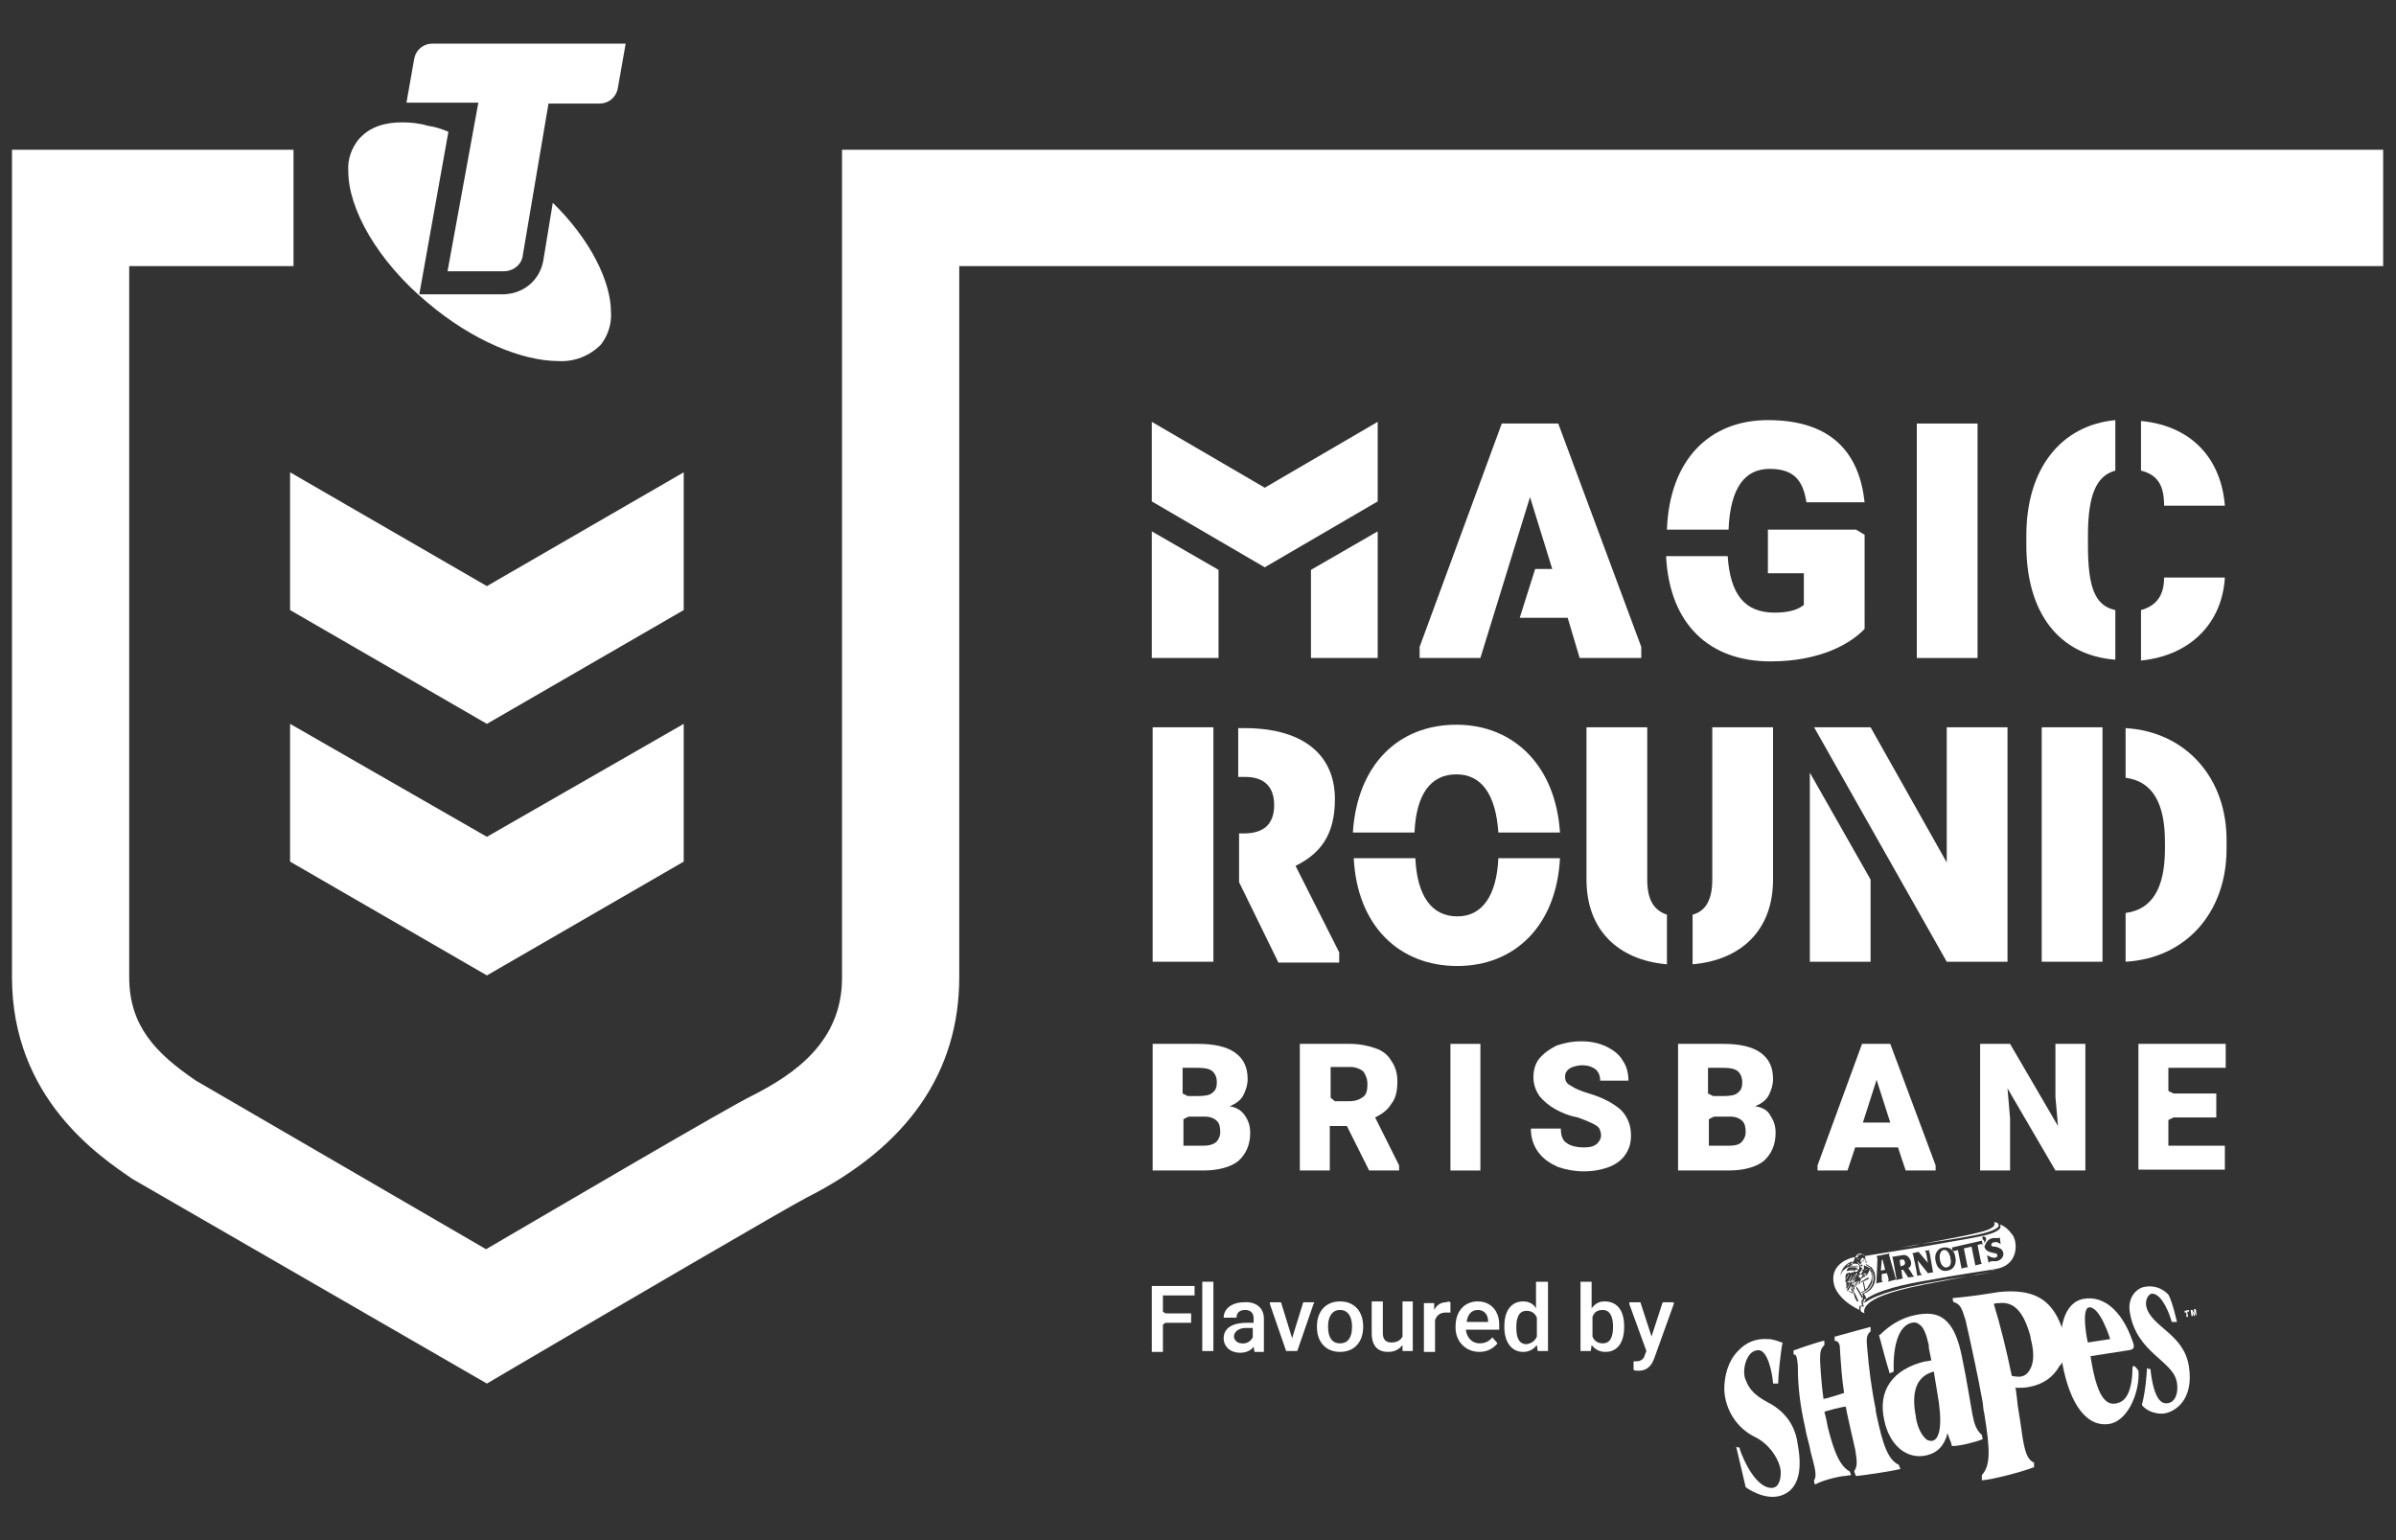 <?xml version="1.0" encoding="utf-8"?>
<!-- Generator: Adobe Illustrator 27.9.0, SVG Export Plug-In . SVG Version: 6.00 Build 0)  -->
<svg version="1.1" id="Layer_1" xmlns="http://www.w3.org/2000/svg" xmlns:xlink="http://www.w3.org/1999/xlink" x="0px" y="0px"
	 viewBox="0 0 280 180" style="enable-background:new 0 0 280 180;" xml:space="preserve">
<rect x="0" y="0" width="280" height="180" fill="#333333" stroke="none"/>
<style type="text/css">
	.st0{fill:#FFFFFF;}
</style>
<g>
	<g>
		<g>
			<path class="st0" d="M217.8,147.7c0-0.1,0-0.1-0.1,0l0,0C217.8,147.6,217.8,147.6,217.8,147.7
				C217.8,147.7,217.8,147.7,217.8,147.7C217.8,147.7,217.8,147.7,217.8,147.7C217.8,147.7,217.8,147.7,217.8,147.7
				C217.8,147.7,217.8,147.7,217.8,147.7z"/>
			<path class="st0" d="M216.6,151.1C216.6,151.1,216.6,151.2,216.6,151.1L216.6,151.1C216.6,151.2,216.6,151.1,216.6,151.1z"/>
			<path class="st0" d="M216,150.8c0.1,0,0.2,0.1,0.2,0.1C216.2,150.9,216.1,150.9,216,150.8c0,0,0,0.1-0.1,0.1
				c0.2,0.1,0.4,0.2,0.6,0.2c-0.2,0-0.4-0.1-0.6-0.2C216,150.9,216,150.9,216,150.8z"/>
			<path class="st0" d="M218.8,149.6c0-0.2,0-0.5,0-0.7c0,0,0-0.1,0-0.1c0,0,0,0.1,0,0.1C218.8,149.2,218.8,149.4,218.8,149.6z"/>
			<path class="st0" d="M216.5,147.4C216.5,147.4,216.5,147.4,216.5,147.4C216.5,147.4,216.5,147.4,216.5,147.4L216.5,147.4
				C216.6,147.4,216.6,147.4,216.5,147.4C216.6,147.4,216.6,147.4,216.5,147.4L216.5,147.4z"/>
			<path class="st0" d="M218.5,148.4C218.5,148.3,218.6,148.3,218.5,148.4L218.5,148.4C218.6,148.3,218.5,148.3,218.5,148.4z"/>
			<path class="st0" d="M215.7,150.6C215.7,150.6,215.7,150.6,215.7,150.6C215.7,150.7,215.7,150.7,215.7,150.6
				C215.7,150.7,215.7,150.7,215.7,150.6C215.7,150.6,215.7,150.6,215.7,150.6C215.7,150.6,215.7,150.6,215.7,150.6
				c-0.1-0.1-0.2-0.3-0.3-0.4C215.5,150.3,215.6,150.5,215.7,150.6C215.7,150.6,215.7,150.6,215.7,150.6z"/>
			<path class="st0" d="M216.2,147.7c-0.1,0.1-0.3,0.2-0.4,0.3C215.9,147.8,216,147.7,216.2,147.7z"/>
			<path class="st0" d="M215.7,150.8C215.7,150.8,215.7,150.7,215.7,150.8C215.7,150.7,215.7,150.7,215.7,150.8
				C215.7,150.7,215.7,150.7,215.7,150.8C215.7,150.8,215.7,150.8,215.7,150.8z"/>
			<path class="st0" d="M216.2,147.7c0.1,0,0.2-0.1,0.3-0.1c0,0,0,0,0,0c0,0,0,0,0,0C216.4,147.6,216.3,147.6,216.2,147.7z"/>
			<path class="st0" d="M217.5,151.1L217.5,151.1c0.6-0.2,1.1-0.7,1.3-1.3C218.6,150.4,218.1,150.9,217.5,151.1z"/>
			<path class="st0" d="M215.4,148.3c-0.1,0.1-0.2,0.3-0.2,0.5C215.3,148.6,215.3,148.4,215.4,148.3c0.1-0.1,0.2-0.3,0.3-0.4
				C215.6,148,215.5,148.1,215.4,148.3z"/>
			<path class="st0" d="M216.6,151.2c-0.2-0.1-0.5-0.2-0.6-0.3c0,0,0,0,0,0c-0.1,0.1-0.2,0-0.2-0.2c-0.3-0.3-0.6-0.7-0.7-1.1
				c-0.2-1,0.5-2,1.5-2.2c0,0,0,0,0,0c0,0,0,0,0,0c0.1-0.1,0.1-0.3,0.2-0.5c-0.3,0.1-0.5,0.1-0.7,0.2c-1.3,0.5-2.1,1.5-1.8,2.9
				c0.2,1.1,1.3,2.3,3,3.1c0,0-0.1-0.3,0.1-0.7c0-0.1-0.1-0.2-0.2-0.3C217,152.3,216.8,151.8,216.6,151.2z"/>
			<path class="st0" d="M218.3,147.9C218.3,147.9,218.3,147.9,218.3,147.9c-0.1,0-0.2-0.1-0.2-0.1
				C218.1,147.8,218.2,147.9,218.3,147.9z"/>
			<polygon class="st0" points="219.9,147.3 219.8,148.5 220.3,148.4 220,147.2 			"/>
			<polygon class="st0" points="217.9,150.8 217.8,150.8 217.9,150.8 			"/>
			<path class="st0" d="M217.7,147.6C217.6,147.6,217.6,147.5,217.7,147.6C217.6,147.5,217.6,147.6,217.7,147.6z"/>
			<path class="st0" d="M222.3,147.2c-0.2,0-0.3,0.1-0.3,0.1l0.1,0.7l0.3-0.1c0.1,0,0.3-0.2,0.2-0.4
				C222.6,147.3,222.5,147.2,222.3,147.2z"/>
			<path class="st0" d="M233.3,148.3c2.1-0.4,2.4-2.1,2.2-3.2c-0.1-0.4-0.2-0.7-0.5-1c-0.2-0.3-0.7-0.8-1.3-1c0,0,0.2,0.2,0,0.5
				c-0.3,0.3-0.8,0.6-2.3,0.9c-1.4,0.3-3.4,0.6-6.7,1.2c-2.4,0.4-5.1,0.8-6.8,1.1c0.1,0.1,0.1,0.3,0.1,0.4c0.1,0.1,0.2,0.4,0,0.5
				c0,0-0.1,0-0.1-0.1l0,0c0,0,0.1,0,0.1,0.1c0.1,0,0.1,0.1,0.2,0.1c0,0,0,0,0.1,0.1c0,0,0,0-0.1-0.1c0.1,0.1,0.2,0.1,0.3,0.2
				c0,0,0,0,0,0c0,0,0,0,0,0c0.1,0.1,0.2,0.1,0.2,0.1c0.1,0.1,0.1,0.1,0.1,0.2c0,0,0,0,0,0s0,0,0.1,0.1c0.1,0.2,0.2,0.4,0.2,0.6
				c0.2,1-0.4,1.9-1.3,2.2c0.1,0.1,0.1,0.2,0.2,0.3c0,0.1,0.1,0.2,0.1,0.3c1.4-1,4.3-1.7,7.4-2.2C228.6,149,232.2,148.5,233.3,148.3
				z M232.9,144.7c0.2,0,0.3,0,0.4,0l0,0c0.2,0,0.2,0,0.3,0l0.1-0.1l0.1,0.8c0,0-0.1-0.1-0.2-0.1c-0.1-0.1-0.3-0.2-0.6-0.1l0,0
				c-0.2,0-0.3,0.2-0.3,0.3c0,0.1,0.1,0.2,0.4,0.2l0.1,0l0,0c0.3,0.1,0.8,0.2,0.9,0.7c0.1,0.4-0.2,0.9-0.8,1c-0.2,0-0.4,0-0.5,0
				c-0.1,0-0.2,0-0.3,0.1c0,0-0.1,0.1-0.1,0.1l-0.2-0.9c0,0,0,0,0.2,0.1c0.2,0.1,0.4,0.2,0.7,0.2c0.2,0,0.4-0.2,0.3-0.3
				c0-0.2-0.1-0.2-0.6-0.3c-0.5-0.1-0.8-0.3-0.9-0.7C232.1,145.2,232.3,144.8,232.9,144.7z M231.8,144.5c0.1,0,0.3,0.1,0.3,0.3
				c0,0.2-0.1,0.4-0.3,0.5c0.1-0.1,0.1-0.2,0.1-0.2c0-0.1-0.2-0.2-0.2-0.3C231.6,144.6,231.7,144.5,231.8,144.5z M231.6,145l0.1,0.5
				c-0.1-0.1-0.1-0.1-0.2-0.1l-0.4,0.1l0.4,2c0,0.1,0.1,0.1,0.1,0.2l-0.8,0.2c0,0,0.1-0.1,0-0.2l-0.4-2l-0.9,0.2l0.4,2
				c0,0.1,0.1,0.2,0.1,0.2c-0.2,0-0.7,0.1-0.8,0.2c0-0.1,0.1-0.1,0-0.2l-0.4-2c0,0-0.4,0.1-0.4,0.1c-0.1,0-0.1,0-0.2,0.1l-0.1-0.5
				L231.6,145z M227.1,145.8c0.7-0.1,1.3,0.3,1.4,1.1c0.2,0.8-0.2,1.5-0.9,1.6c-0.4,0.1-0.7,0-0.9-0.2c-0.3-0.2-0.4-0.5-0.5-0.9
				C226,146.6,226.4,145.9,227.1,145.8z M220.6,149.8c0.1-0.1,0.1-0.1,0.1-0.3c0-0.1-0.2-0.7-0.2-0.7l-0.6,0.1c0,0,0,0.7,0,0.7
				c0,0,0,0.2,0.2,0.2l-0.9,0.2c0.1-0.1,0.1-0.2,0.1-0.4c0-0.2,0.1-2.4,0.1-2.5c0-0.1-0.1-0.2-0.1-0.3l1.5-0.3c0,0.1-0.1,0.2,0,0.3
				c0,0.1,0.7,2.4,0.7,2.5c0,0.1,0.1,0.1,0.2,0.2L220.6,149.8z M223,149.3l-0.6-0.9l-0.2,0l0.1,0.8c0,0.1,0.1,0.2,0.1,0.2l-0.8,0.2
				l0,0c0-0.1,0.1-0.2,0-0.3l-0.4-2.2c0-0.1-0.1-0.2-0.1-0.2c0,0,1.1-0.2,1.2-0.2c0.4-0.1,0.8,0.1,1,0.7c0.1,0.3,0,0.7-0.3,0.8
				c0,0,0.5,0.7,0.5,0.8c0.1,0.1,0.2,0.2,0.2,0.2C223.8,149.2,223,149.3,223,149.3z M224,149.1c0,0,0.1-0.1,0-0.3c0-0.2-0.4-2-0.4-2
				c0-0.2-0.1-0.3-0.2-0.3l0.8-0.2l1.1,1.3l-0.2-1.1c0-0.1-0.1-0.3-0.2-0.3l0.6-0.1c-0.1,0.1-0.1,0.2,0,0.3l0.4,2.3l-0.6,0.1
				l-1.2-1.5c0,0,0.2,1.3,0.3,1.4c0,0.1,0.1,0.2,0.2,0.3C224.7,149,224,149.1,224,149.1z"/>
			<path class="st0" d="M227.5,148c0.3-0.1,0.4-0.5,0.3-1c-0.1-0.5-0.4-0.9-0.7-0.8c-0.3,0.1-0.4,0.5-0.3,1
				C226.9,147.7,227.2,148.1,227.5,148z"/>
			<path class="st0" d="M217.4,151C217.4,151,217.4,151.1,217.4,151C217.4,151.1,217.4,151,217.4,151C217.4,151,217.4,151,217.4,151
				z"/>
			<path class="st0" d="M217.6,147.6L217.6,147.6C217.7,147.7,217.7,147.7,217.6,147.6C217.7,147.7,217.7,147.7,217.6,147.6
				C217.7,147.7,217.7,147.7,217.6,147.6C217.7,147.7,217.7,147.7,217.6,147.6z"/>
			<path class="st0" d="M218.4,150.3c0.3-0.4,0.4-0.9,0.3-1.3c0-0.1,0-0.2-0.1-0.3c0,0.1,0.1,0.2,0.1,0.3
				C218.8,149.4,218.7,149.9,218.4,150.3c-0.1,0.2-0.3,0.3-0.4,0.5l0,0C218.1,150.6,218.3,150.5,218.4,150.3z"/>
			<path class="st0" d="M232.6,148.5c0.3,0,0.5-0.1,0.7-0.1C233.3,148.4,233,148.4,232.6,148.5z"/>
			<path class="st0" d="M217.9,152.2c0,0.1-0.1,0.1-0.1,0.1c0,0,0.1,0.3,0,0.4c0,0-0.1,0-0.1,0c0,0,0,0,0,0c-0.1,0-0.1,0-0.2-0.1
				c-0.1,0.3-0.1,0.6,0,0.7l0.4,0.2c0,0-0.3-0.5,0.5-1.2c0.6-0.5,2-1.3,6.6-2.2c2.2-0.4,6.1-1.2,7.7-1.4c-1.5,0.3-4.5,0.7-7.2,1.2
				c-3.2,0.6-6.1,1.3-7.5,2.3C217.9,152.1,218,152.1,217.9,152.2z"/>
			<path class="st0" d="M231.1,144.3c1.4-0.3,2.1-0.6,2.4-0.9c0.2-0.2-0.1-0.5-0.1-0.5c-0.2,0-0.4-0.1-0.4-0.1s0.2,0.2,0,0.5
				c-0.2,0.2-0.6,0.5-2,0.8c-1.5,0.4-8.8,1.7-8.8,1.7c0.7-0.1,1.5-0.2,2.2-0.4C227.8,144.9,229.7,144.6,231.1,144.3z"/>
			<path class="st0" d="M216.9,146.8C216.9,146.9,216.9,146.9,216.9,146.8C216.9,146.9,216.9,146.9,216.9,146.8
				C216.9,146.9,216.9,146.8,216.9,146.8c0.2-0.1,0.3-0.1,0.4-0.1c0,0,0,0,0,0c0,0,0,0,0.1,0c0,0-0.1-0.1-0.2-0.1
				C217,146.7,216.9,146.8,216.9,146.8c0.2-0.4,0.4-0.2,0.5-0.3c0,0,0,0,0,0s0.2,0,0.3,0.2c0,0,0,0,0-0.1c0,0,0.1,0.1,0.1,0.1
				c0,0,0.1,0,0.1,0c0,0,0,0,0,0c0,0,0,0,0-0.1c0,0,0,0,0,0c0,0,0,0,0,0c0,0,0,0,0,0c0,0,0,0,0,0c0,0,0,0,0,0c0,0,0,0,0,0
				c0,0,0,0,0,0c0,0,0,0.1,0,0.1c-0.1-0.1-0.3-0.1-0.3-0.1c0,0,0,0,0,0c-0.2,0-0.3,0.1-0.3,0.1c0,0,0,0,0,0
				c-0.2,0.1-0.2,0.2-0.3,0.3C216.8,146.9,216.8,146.9,216.9,146.8C216.9,146.9,216.9,146.9,216.9,146.8z"/>
			<path class="st0" d="M217.6,152.4c0-0.1,0-0.1-0.1-0.2c0,0,0,0,0,0C217.5,152.3,217.5,152.3,217.6,152.4
				C217.6,152.4,217.6,152.4,217.6,152.4z"/>
			<path class="st0" d="M217.8,152C217.8,152.1,217.8,152.1,217.8,152c0.1,0.1,0.1,0,0.2,0c0-0.1,0-0.1,0-0.1c0,0,0.1-0.1,0-0.1
				C217.9,151.8,217.8,151.9,217.8,152C217.8,152,217.8,152,217.8,152z"/>
			<path class="st0" d="M217.7,152.2c0,0,0-0.1-0.1-0.2c0,0,0,0,0,0C217.6,152.1,217.6,152.2,217.7,152.2
				C217.7,152.2,217.7,152.2,217.7,152.2z"/>
			<path class="st0" d="M217.4,152.3C217.4,152.4,217.4,152.4,217.4,152.3c0,0.1,0.1,0.2,0.1,0.2c0,0,0,0,0,0
				C217.5,152.5,217.4,152.4,217.4,152.3z"/>
			<path class="st0" d="M217.3,149.2C217.3,149.2,217.3,149.2,217.3,149.2c0,0.1,0,0.1,0.1,0.1c0,0,0.1,0,0.1-0.1c0,0,0,0,0,0
				C217.5,149.2,217.4,149.3,217.3,149.2C217.4,149.3,217.3,149.2,217.3,149.2z"/>
			<path class="st0" d="M216.8,149.7C216.7,149.7,216.7,149.6,216.8,149.7C216.7,149.6,216.7,149.6,216.8,149.7
				C216.7,149.6,216.7,149.7,216.8,149.7C216.8,149.7,216.8,149.6,216.8,149.7C216.9,149.6,216.9,149.6,216.8,149.7
				C216.8,149.6,216.8,149.7,216.8,149.7z"/>
			<path class="st0" d="M217.1,149.3C217.1,149.3,217.1,149.3,217.1,149.3C217.1,149.2,217.1,149.3,217.1,149.3
				C217.1,149.3,217.1,149.4,217.1,149.3C217.2,149.4,217.2,149.3,217.1,149.3C217.2,149.3,217.2,149.3,217.1,149.3
				C217.2,149.3,217.2,149.3,217.1,149.3z"/>
			<path class="st0" d="M217.3,148.4C217.3,148.4,217.3,148.4,217.3,148.4C217.3,148.3,217.3,148.3,217.3,148.4
				C217.2,148.4,217.3,148.4,217.3,148.4C217.4,148.5,217.4,148.4,217.3,148.4C217.4,148.3,217.4,148.3,217.3,148.4
				C217.4,148.4,217.4,148.4,217.3,148.4z"/>
			<path class="st0" d="M217.2,148.9C217.2,148.9,217.2,148.9,217.2,148.9c0,0.1,0,0.1,0.1,0.1c0,0,0.1,0,0.1-0.1c0,0,0,0,0,0
				C217.4,149,217.3,149,217.2,148.9C217.3,149,217.2,149,217.2,148.9z"/>
			<path class="st0" d="M215.7,150.7C215.7,150.7,215.7,150.7,215.7,150.7C215.8,150.7,215.7,150.7,215.7,150.7z"/>
			<path class="st0" d="M217.6,151.2c0.9-0.3,1.5-1.2,1.3-2.2c0-0.2-0.1-0.4-0.2-0.6c0-0.1-0.1-0.1-0.1-0.1s0,0,0,0
				c0,0,0-0.1-0.1-0.2c-0.1,0-0.1-0.1-0.2-0.1c0,0,0,0,0,0c0,0,0,0,0,0c-0.1-0.1-0.2-0.2-0.3-0.2c0,0,0,0,0.1,0.1
				c0.1,0,0.1,0.1,0.2,0.1c0,0,0,0,0,0s0,0,0,0c-0.1,0-0.2-0.1-0.2-0.1c-0.1,0-0.1-0.1-0.1,0c0,0,0,0,0,0c0,0,0,0,0,0c0,0,0,0,0,0
				c0,0,0,0,0,0c0-0.1,0-0.1-0.1,0c0,0,0,0,0,0c0,0,0,0,0,0c0,0-0.1,0-0.1,0h0l0,0c0,0,0,0,0,0c0,0,0,0,0,0c0,0,0,0,0,0c0,0,0,0,0,0
				c0,0,0.1,0,0.1,0c0,0,0,0,0,0h0l0,0c0,0,0.1,0,0.1,0.1c0.1-0.1,0.1-0.4,0-0.5c0.1-0.1,0-0.3-0.1-0.4c0,0-0.1,0-0.1,0
				c0.1,0.1,0.1,0.2,0,0.3c-0.1,0.1-0.2-0.1-0.3-0.2c0,0,0,0-0.1,0c0.1,0.1,0.1,0.2,0.2,0.2c0,0-0.1,0.1-0.1,0.2
				c0,0.1-0.1,0.1-0.1,0.2c-0.1-0.2-0.3-0.2-0.4-0.5c0,0,0,0,0,0c0,0.1,0.1,0.2,0.1,0.3c0,0,0,0,0.1,0.1c0,0,0,0,0,0.1
				c0,0,0,0,0-0.1c0,0,0.1,0,0.1,0.1c0.1,0.1,0.1,0.3,0.3,0.4c0,0,0.1,0.1,0.1,0.1c0,0-0.1,0-0.1,0c0,0-0.1,0.1-0.1,0.1c0,0,0,0,0,0
				c0,0.1,0.2,0.1,0.2,0.1c0,0,0,0,0,0c0,0,0,0.1,0,0.1c0,0,0,0-0.1,0c-0.1,0,0,0.1,0,0.1c0.1,0,0.1,0,0.1-0.1
				c0,0.1-0.1,0.2-0.1,0.2c0,0-0.1,0-0.1,0c0,0,0,0.2-0.2,0.2c0,0-0.1,0.1-0.1,0.2c0,0,0.1,0.1,0.1,0.1c0.1,0,0.2,0.1,0.2,0.1
				c0,0,0,0,0,0c0,0,0,0.1-0.1,0.1c0,0-0.1,0-0.1-0.1c0,0,0,0,0,0c0,0.1,0,0.1,0.1,0.1c0,0,0,0,0.1,0c0,0.1-0.1,0.2-0.2,0.3
				c0,0,0,0,0,0.1c0,0,0,0,0,0c0,0.1,0,0.1-0.1,0.1c0,0-0.1,0-0.1-0.1c0,0,0,0,0,0c0,0.1,0,0.1,0.1,0.1c0,0,0,0,0,0
				c-0.1,0.1-0.1,0.2-0.2,0.1c0,0-0.1,0.1-0.2,0c0,0-0.1,0.1-0.2,0c0,0,0,0.1-0.1,0c0,0-0.1,0.1-0.1,0c0,0,0.1-0.1,0.1-0.1
				c0,0,0.1-0.1,0.1-0.1c0-0.1,0.1-0.1,0.1-0.2c0,0,0,0.1,0.1,0.1c0,0,0.1,0,0.1-0.1c0,0,0,0,0,0c0,0.1,0,0.1-0.1,0.1
				c0,0-0.1,0-0.1-0.1c0.1-0.1,0.1-0.2,0.1-0.3c0,0,0,0.1,0.1,0.1c0,0,0.1,0,0.1-0.1c0,0,0,0,0,0c0,0.1,0,0.1-0.1,0.1
				c0,0-0.1,0-0.1-0.1c0-0.1,0.1-0.2,0.1-0.3c0,0,0,0,0,0c0-0.1,0-0.2,0-0.2l0,0c0,0,0,0,0.1-0.1c0,0,0.1-0.1,0.1-0.2c0,0,0,0,0-0.1
				c0,0,0,0,0,0c0,0,0.1,0,0.1-0.1c0,0,0,0,0,0c0,0.1,0,0.1-0.1,0.1c0,0,0,0,0,0c0,0,0-0.1,0-0.1c0-0.1-0.1-0.2-0.1-0.2
				c-0.1-0.1-0.2-0.1-0.3-0.1c-0.1,0-0.2,0-0.3,0c-0.1,0-0.1,0-0.2,0.1c0.1-0.1,0.2-0.2,0.2-0.3c0.1-0.1,0.1-0.2,0.1-0.3
				c0,0,0,0,0,0c0,0,0,0,0,0c0-0.1,0.1-0.1,0.1-0.2c0,0-0.1,0-0.1,0c-0.1,0.2-0.1,0.4-0.2,0.5c0,0,0,0,0,0l0,0c0,0,0,0,0,0
				c0,0,0,0,0,0l0,0c0,0,0,0,0,0c0,0,0,0,0,0c0,0,0,0,0,0l0,0c0,0,0,0.1-0.1,0.1c0,0,0,0,0,0c-0.1,0-0.2,0.1-0.3,0.1
				c-0.1,0.1-0.3,0.2-0.4,0.3c-0.1,0.1-0.2,0.2-0.3,0.4c-0.1,0.1-0.2,0.3-0.2,0.5c-0.1,0.3-0.1,0.6,0,0.9c0,0.2,0.1,0.4,0.2,0.6
				c0.1,0.1,0.2,0.2,0.3,0.3c0,0,0,0,0,0c0,0,0,0,0,0.1c0,0,0,0,0,0c0,0,0,0,0,0v0c0,0,0,0,0,0c0,0,0,0,0,0c0,0,0,0,0,0
				c0,0,0,0,0,0.1c0,0,0,0,0,0c0,0,0,0,0,0c0,0.2,0.1,0.2,0.2,0.2c0,0,0,0,0,0c0.2,0.1,0.4,0.2,0.6,0.3c0.2,0.6,0.4,1,0.6,0.9
				c0.1,0.1,0.1,0.2,0.2,0.3c0,0,0,0,0,0c-0.3-0.5-0.7-1.4-0.7-1.4s0-0.1,0-0.2c0,0,0.1,0,0.1,0c0.1,0.1,0.4,0.7,0.7,1.5
				c0,0,0,0,0,0c-0.3-0.7-0.7-1.4-0.7-1.5c0,0,0-0.1,0-0.1c0,0,0,0,0,0c0,0,0.6,0.9,0.8,1.5c0,0,0,0,0,0c-0.2-0.5-0.8-1.5-0.8-1.5
				c0,0,0,0,0-0.1c0,0,0,0,0,0c0.1,0.2,0.7,1.1,0.9,1.5c0.1-0.1,0.1-0.1,0.2-0.2c0-0.1-0.1-0.2-0.1-0.3
				C217.8,151.4,217.7,151.3,217.6,151.2z M217.6,148.3C217.6,148.3,217.6,148.3,217.6,148.3C217.6,148.3,217.6,148.3,217.6,148.3
				C217.6,148.2,217.6,148.2,217.6,148.3C217.6,148.2,217.7,148.2,217.6,148.3C217.7,148.2,217.7,148.2,217.6,148.3
				C217.7,148.2,217.7,148.3,217.6,148.3z M218.6,148.3c0.1,0.2,0.2,0.3,0.2,0.5c0,0,0,0.1,0,0.1c0,0.2,0,0.5,0,0.7
				c0,0.1,0,0.1,0,0.2c-0.2,0.6-0.6,1.1-1.3,1.3v0h0c0,0,0,0,0,0c0,0,0,0,0-0.1c0,0,0,0,0,0h0c0.1,0,0.3-0.1,0.4-0.2l-0.2-0.9
				c0,0,0,0,0,0l0,0l0.2,0.9c0,0,0,0,0,0c0,0,0,0,0,0l-0.2-0.9c0,0,0.1-0.1,0.1-0.1l0.2,0.9c0.2-0.1,0.3-0.3,0.4-0.5
				c0.3-0.4,0.4-0.9,0.3-1.3c0-0.1,0-0.2-0.1-0.3c0-0.1-0.1-0.1-0.1-0.2C218.5,148.4,218.5,148.4,218.6,148.3
				C218.5,148.3,218.6,148.3,218.6,148.3L218.6,148.3L218.6,148.3z M217.8,149c0,0,0-0.1,0-0.1c0,0,0,0,0,0c0,0,0,0,0,0
				c0,0,0-0.1,0-0.1c0,0,0,0,0,0c0,0,0,0,0,0c0,0,0.1,0,0.1,0c0,0.1,0,0.1,0,0.2c0,0,0.1,0.1,0,0.2c0,0,0,0.1-0.1,0.1
				C217.7,149.1,217.7,149.1,217.8,149C217.7,149.1,217.8,149.1,217.8,149C217.8,149.1,217.8,149.1,217.8,149z M218.3,149.3
				c0,0,0.2,0.1,0,0.2c0,0-0.4,0.2-0.8,0.4c0,0,0,0,0,0c0,0,0,0,0-0.1c0,0,0,0,0,0L218.3,149.3L218.3,149.3l-0.8,0.5c0,0,0,0,0,0
				L218.3,149.3z M218,148.9C218,148.9,218,148.9,218,148.9C218,148.9,218,148.9,218,148.9C218,148.9,218,148.9,218,148.9
				c0-0.1,0.1-0.1,0.1-0.1C218,148.8,218.1,148.9,218,148.9c0.1,0,0.1,0.1,0.1,0.1c0,0,0,0.1-0.1,0.1c0,0,0-0.1,0-0.1s0,0,0,0
				c0,0,0,0,0,0C218,149.1,218,149,218,148.9C218,149,218,149,218,148.9C218,149,218,149,218,148.9z M217.8,147.7
				C217.8,147.7,217.8,147.7,217.8,147.7C217.8,147.7,217.8,147.7,217.8,147.7C217.8,147.7,217.8,147.7,217.8,147.7
				C217.8,147.7,217.8,147.7,217.8,147.7L217.8,147.7C217.8,147.7,217.8,147.7,217.8,147.7C217.7,147.7,217.7,147.7,217.8,147.7z
				 M217.7,147c0.1,0.1,0.2,0.3,0,0.4c-0.1-0.2-0.2-0.1-0.3-0.2C217.5,147.2,217.5,147.1,217.7,147z M217.6,147.6c0,0-0.1,0-0.1-0.1
				C217.5,147.4,217.6,147.5,217.6,147.6z M217.4,147.4c0-0.1,0.1-0.1,0.1-0.1c0,0.1,0,0.2,0.1,0.2
				C217.5,147.6,217.4,147.5,217.4,147.4z M217.6,148c0,0-0.2-0.1-0.2-0.1c0,0,0,0,0,0c0,0,0,0,0.1-0.1c0,0,0,0,0,0c0,0,0.1,0,0.1,0
				C217.7,147.9,217.7,147.9,217.6,148C217.7,148,217.7,148,217.6,148z M217.3,148.8c0-0.1,0-0.1,0-0.1s0.1,0,0.2-0.2
				c0.1,0,0.2-0.1,0.2-0.1c0,0,0.1,0,0.1-0.1c0,0,0.1-0.1,0-0.2c0,0,0.1,0,0-0.1c0,0,0-0.1,0.1-0.1c0,0,0.4,0.2,0.6,0.3
				c0.1,0,0.1,0.1,0,0.1c0,0.1-0.2,0.6-0.4,0.8c0,0,0,0,0,0c0,0,0,0,0,0c0-0.1,0-0.1,0-0.1c0-0.1,0-0.1,0-0.1c0,0,0,0,0,0l0,0l0,0
				c0,0,0-0.1,0-0.1c-0.1,0-0.1,0.1-0.1,0.1c-0.1,0,0,0.1,0,0.1c0,0.1,0,0.1,0,0.1c0,0,0,0,0,0c0-0.1,0-0.1,0-0.1c0-0.1,0-0.1,0-0.1
				c0-0.1,0-0.1,0-0.1c-0.1,0-0.1,0.1-0.1,0.1c-0.1,0-0.1,0.1-0.1,0.1c0,0,0,0.1,0,0.1C217.4,148.9,217.3,148.8,217.3,148.8z
				 M217.7,149C217.7,149,217.7,149,217.7,149C217.7,149,217.7,149,217.7,149C217.7,149,217.7,149,217.7,149c0,0,0,0.1,0.1,0.2
				c0,0,0,0,0,0c0,0-0.1,0.1-0.2,0.2c-0.1,0-0.1,0-0.2,0.1C217.6,149.2,217.7,149,217.7,149z M217.3,149.7
				C217.3,149.7,217.3,149.7,217.3,149.7C217.4,149.8,217.4,149.8,217.3,149.7C217.4,149.8,217.4,149.8,217.3,149.7
				c0.1,0,0.1,0.1,0.1,0.1c0,0,0,0,0,0c0,0,0,0,0,0.1c0,0,0,0,0,0c0,0,0,0,0,0c0,0,0,0.1-0.1,0.1c0,0,0,0,0-0.1c0,0,0,0,0,0
				c0,0,0,0,0,0c0,0,0-0.1,0-0.1c0,0,0,0,0,0c0,0,0,0,0,0C217.4,149.9,217.4,149.8,217.3,149.7C217.3,149.8,217.3,149.8,217.3,149.7
				C217.3,149.8,217.3,149.7,217.3,149.7z M217.1,149.8c0,0,0-0.1,0.1-0.1C217.2,149.8,217.2,149.8,217.1,149.8c0.1,0,0.2-0.1,0.2,0
				c0,0,0,0,0,0c0,0-0.1,0-0.1,0.1c0,0,0,0,0.1,0c0,0,0,0,0,0c0,0,0,0,0,0c0,0,0,0.1,0,0.1c0,0,0,0,0,0c0,0-0.1,0-0.1,0s0,0,0.1,0
				c0,0,0,0,0,0c0,0.1-0.1,0.1-0.2,0.1c0,0,0,0,0,0c0,0,0,0,0-0.1c0,0,0-0.1,0-0.1c0,0,0,0,0,0c0,0,0,0,0,0
				C217.2,149.9,217.1,149.9,217.1,149.8C217.1,149.9,217.1,149.9,217.1,149.8c0,0.1-0.1,0.1-0.2,0.1
				C216.9,150,216.9,149.8,217.1,149.8z M217.2,150C217.2,150,217.2,150.1,217.2,150c0,0.1,0,0.1,0,0.1c0,0,0,0,0,0
				c-0.1,0-0.2,0.1-0.2,0.1c0,0,0-0.1,0-0.1c0,0,0,0,0-0.1L217.2,150C217.2,150,217.2,150,217.2,150C217.2,150,217.2,150,217.2,150z
				 M216.7,149.8c0,0,0.1,0.1,0.1,0c0,0,0.1,0.1,0.2,0c0,0,0,0,0,0c-0.1,0-0.1,0.2-0.1,0.2s-0.1,0-0.2,0l0,0L216.7,149.8
				C216.6,149.9,216.7,149.9,216.7,149.8z M216.6,149.9l0.1,0.1l0,0c-0.1,0.1-0.1,0.2,0,0.4c0,0-0.1,0-0.1,0c0,0,0,0,0,0l-0.1-0.2
				l-0.1-0.1c0,0,0-0.1,0-0.1l0-0.1C216.5,149.8,216.5,149.8,216.6,149.9C216.5,149.9,216.5,149.9,216.6,149.9z M216.4,150.5
				l-0.1-0.2l0,0c0-0.1,0.1-0.2,0.1-0.2l0.1,0.1l0.1,0.1l0,0C216.5,150.5,216.4,150.5,216.4,150.5z M216.6,150.8c0,0,0.1,0.2,0,0.2
				c-0.2,0-0.4-0.6-0.4-0.6c0,0,0,0,0,0c0,0,0.1,0.1,0.1,0.2c0,0,0,0,0.1,0C216.4,150.5,216.5,150.7,216.6,150.8z M216.1,148.1
				c0,0,0.1,0.1,0.3-0.1c0,0,0.1,0.1,0.3,0c0,0,0.1,0.1,0.3,0c0,0,0.1,0.1,0.2-0.1c0,0-0.2,0.2-0.2,0c0,0-0.2,0.2-0.3,0
				c0,0-0.2,0.2-0.3,0C216.3,148.1,216.1,148.1,216.1,148.1c0.1-0.2,0.4-0.5,0.8-0.4c0.4,0,0.4,0.3,0.4,0.5
				c-0.1,0.2-0.2,0.3-0.3,0.2c0,0,0,0,0.1-0.2c0.1-0.1,0.1-0.2,0.1-0.2s-0.1,0.2-0.1,0.2c0,0.1-0.1,0.2-0.2,0.2c-0.1,0,0-0.1,0-0.2
				c0.1-0.1,0.1-0.2,0.1-0.2s-0.1,0.2-0.1,0.3c0,0.1-0.2,0.3-0.3,0.2c-0.1,0,0-0.1,0-0.2c0.1-0.2,0.2-0.3,0.2-0.3s-0.1,0.2-0.2,0.3
				c-0.1,0.1-0.2,0.3-0.3,0.2c-0.1,0,0.1-0.3,0.2-0.5c-0.2,0.3-0.3,0.6-0.5,0.5C215.7,148.7,215.8,148.3,216.1,148.1z M215.7,149.5
				c0.2,0,0.4-0.6,0.4-0.7C216,149,215.8,149.4,215.7,149.5c-0.1-0.1,0-0.6,0.1-0.7c0,0,0.1,0.1,0.3-0.1c0,0,0.1,0.2,0.3,0
				c0,0,0.1,0.1,0.3-0.1c0,0,0.1,0.1,0.3,0c0,0,0,0.1,0.1,0c0,0-0.1,0.5-0.4,1c-0.1,0.1-0.2,0.2-0.2,0.2c-0.1,0,0-0.1,0.1-0.2
				c0.3-0.5,0.3-0.9,0.3-0.9s-0.1,0.5-0.4,1c0,0-0.1,0.2-0.2,0.2c-0.1,0,0-0.1,0.1-0.2c0.3-0.5,0.3-0.9,0.3-0.9s-0.1,0.5-0.4,0.9
				c0,0-0.1,0.3-0.3,0.2c-0.1,0,0-0.2,0.1-0.2c0.3-0.4,0.3-0.8,0.3-0.8s-0.2,0.6-0.4,0.8c-0.1,0.1-0.2,0.2-0.3,0.2
				C215.6,149.7,215.7,149.5,215.7,149.5z M215.9,150.9c-0.1,0,0-0.3,0-0.3c0.1-0.1,0.3-0.5,0.3-0.7c0,0-0.3,0.7-0.4,0.7
				c-0.1,0,0-0.3,0-0.3s0.1,0,0.2-0.4c0,0-0.1,0.3-0.2,0.4c-0.1,0,0-0.5,0-0.5s0.1,0,0.1-0.1c0,0.1,0.2,0.1,0.3,0
				c0,0.1,0.2,0.1,0.3-0.1c0,0,0,0,0.1,0C216.3,150.2,216,150.9,215.9,150.9z M216.6,151.2C216.6,151.2,216.6,151.2,216.6,151.2
				c-0.2,0-0.4-0.1-0.6-0.2c0,0,0-0.1,0.1-0.1c0.1,0,0.2,0.1,0.2,0.1c0,0,0.1,0,0.1,0s0.1,0,0.1,0
				C216.5,151.1,216.6,151.1,216.6,151.2C216.6,151.1,216.6,151.2,216.6,151.2L216.6,151.2L216.6,151.2z M216.7,151
				c0,0,0.4,0.9,0.5,1.1c0,0.1-0.2,0-0.4-0.4C216.6,151.3,216.6,151,216.7,151C216.6,151,216.6,151.1,216.7,151z M216.7,150.7
				c-0.1,0.1-0.2-0.2-0.2-0.2s0.1,0,0.1-0.1c0,0,0,0,0.1,0C216.6,150.4,216.8,150.7,216.7,150.7z M216.7,150.5c0,0,0-0.1,0-0.1
				C216.7,150.5,216.8,150.5,216.7,150.5C216.8,150.6,216.7,150.5,216.7,150.5z M216.8,150.4c-0.1,0-0.1-0.1-0.2-0.2
				c0-0.1,0-0.2,0.1-0.2c0.1,0,0.1,0.1,0.2,0.2C216.9,150.3,216.9,150.4,216.8,150.4z M217,150C217,150,217,150,217,150
				C217.1,150,217.1,150,217,150C217.1,150,217.1,150,217,150l-0.1,0.1c0,0,0,0,0-0.1L217,150z M217.7,151.9
				c-0.4-0.7-0.8-1.4-0.8-1.4s0,0,0.1-0.1C217.3,150.9,217.9,151.8,217.7,151.9z"/>
			<path class="st0" d="M217.7,152.2C217.7,152.2,217.7,152.2,217.7,152.2C217.7,152.2,217.7,152.2,217.7,152.2c0,0.2,0.1,0.4,0,0.4
				c0,0-0.1,0-0.2-0.1c0,0,0,0,0,0c0.1,0.1,0.2,0.1,0.2,0.1c0,0,0,0,0,0c0,0,0.1,0,0.1,0c0.2-0.1,0-0.4,0-0.4c0,0.1,0.1,0,0.1-0.1
				c0-0.1,0-0.1,0-0.2c0,0-0.1,0.1-0.1,0.1C217.8,152.3,217.7,152.3,217.7,152.2z"/>
			<path class="st0" d="M217.6,152.4C217.6,152.4,217.6,152.4,217.6,152.4c0,0.1,0.1,0.1,0.1,0.2
				C217.6,152.5,217.6,152.4,217.6,152.4z"/>
			<path class="st0" d="M217.3,147.2C217.3,147.2,217.3,147.1,217.3,147.2c0-0.1,0-0.1,0-0.1c0,0,0,0,0,0c0,0-0.1,0-0.1,0
				c0,0,0,0.1,0,0.1c0,0,0-0.1-0.1,0c0,0,0,0,0,0c0,0,0,0,0,0c0,0,0,0,0,0c0,0,0,0,0,0c0,0,0,0,0,0c0,0,0,0,0,0c0,0,0,0,0,0
				c0,0,0,0,0,0c0,0,0.1,0,0.1,0c0-0.1-0.2-0.1-0.2,0c0,0,0-0.1,0-0.1C217.1,147.1,217.3,147.1,217.3,147.2z"/>
			<polygon class="st0" points="217.3,147 217.3,147 217.3,147 			"/>
			<path class="st0" d="M217.8,147.2c0,0.1,0,0.1,0,0.2C217.8,147.4,217.8,147.3,217.8,147.2c0-0.1,0-0.1-0.1-0.2c0,0-0.1,0-0.1,0
				C217.7,147.1,217.8,147.2,217.8,147.2z"/>
			<path class="st0" d="M216.7,150.1c0,0,0,0.1,0,0.2c0,0.1,0.1,0.1,0.1,0.1c0,0,0-0.1,0-0.2C216.8,150.1,216.8,150.1,216.7,150.1z"
				/>
			<path class="st0" d="M217.7,148.6L217.7,148.6l0,0.1L217.7,148.6L217.7,148.6L217.7,148.6L217.7,148.6L217.7,148.6l0.1,0l0,0l0,0
				L217.7,148.6C217.8,148.6,217.8,148.6,217.7,148.6C217.8,148.6,217.8,148.6,217.7,148.6C217.8,148.6,217.8,148.6,217.7,148.6
				C217.8,148.5,217.8,148.5,217.7,148.6C217.8,148.5,217.8,148.5,217.7,148.6C217.8,148.5,217.8,148.5,217.7,148.6
				C217.8,148.5,217.8,148.5,217.7,148.6C217.7,148.5,217.7,148.5,217.7,148.6z M217.8,148.6L217.8,148.6
				C217.8,148.6,217.8,148.6,217.8,148.6C217.8,148.6,217.8,148.6,217.8,148.6C217.8,148.6,217.8,148.6,217.8,148.6L217.8,148.6
				L217.8,148.6C217.8,148.6,217.8,148.6,217.8,148.6C217.8,148.6,217.8,148.6,217.8,148.6C217.8,148.6,217.8,148.6,217.8,148.6
				C217.8,148.6,217.8,148.6,217.8,148.6L217.8,148.6L217.8,148.6L217.8,148.6C217.8,148.6,217.8,148.6,217.8,148.6
				C217.8,148.6,217.8,148.6,217.8,148.6z"/>
			<polygon class="st0" points="218.2,148.2 218.2,148.2 218.2,148.2 218.1,148.3 218.1,148.3 218.1,148.3 218.1,148.3 218.2,148.4 
				218.2,148.3 218.2,148.3 218.1,148.3 218.2,148.2 			"/>
			<path class="st0" d="M218.2,148.2C218.2,148.2,218.2,148.2,218.2,148.2C218.2,148.3,218.2,148.3,218.2,148.2
				C218.2,148.3,218.2,148.3,218.2,148.2C218.2,148.3,218.2,148.3,218.2,148.2C218.2,148.2,218.2,148.2,218.2,148.2
				C218.3,148.2,218.3,148.2,218.2,148.2C218.3,148.2,218.3,148.2,218.2,148.2C218.3,148.2,218.3,148.2,218.2,148.2
				C218.3,148.2,218.3,148.2,218.2,148.2C218.3,148.2,218.3,148.2,218.2,148.2C218.3,148.2,218.3,148.2,218.2,148.2
				C218.3,148.3,218.3,148.3,218.2,148.2C218.3,148.3,218.3,148.3,218.2,148.2C218.2,148.3,218.2,148.3,218.2,148.2
				C218.2,148.3,218.2,148.3,218.2,148.2L218.2,148.2L218.2,148.2L218.2,148.2L218.2,148.2L218.2,148.2L218.2,148.2
				C218.2,148.3,218.3,148.3,218.2,148.2C218.3,148.3,218.3,148.3,218.2,148.2C218.3,148.3,218.3,148.3,218.2,148.2
				c0.1,0,0.1,0,0.1,0c0,0,0,0,0,0l0,0c0,0,0,0,0,0l0,0l0,0C218.3,148.2,218.3,148.2,218.2,148.2
				C218.3,148.2,218.3,148.2,218.2,148.2C218.3,148.2,218.3,148.2,218.2,148.2C218.3,148.2,218.2,148.2,218.2,148.2
				C218.2,148.2,218.2,148.2,218.2,148.2C218.2,148.2,218.2,148.2,218.2,148.2C218.2,148.2,218.2,148.2,218.2,148.2
				C218.2,148.2,218.2,148.2,218.2,148.2C218.2,148.2,218.2,148.2,218.2,148.2C218.2,148.2,218.2,148.2,218.2,148.2
				C218.2,148.2,218.2,148.2,218.2,148.2C218.2,148.2,218.2,148.2,218.2,148.2C218.2,148.2,218.2,148.2,218.2,148.2
				C218.3,148.2,218.3,148.2,218.2,148.2L218.2,148.2L218.2,148.2L218.2,148.2L218.2,148.2L218.2,148.2
				C218.2,148.2,218.2,148.2,218.2,148.2C218.2,148.2,218.2,148.2,218.2,148.2C218.2,148.2,218.2,148.2,218.2,148.2
				C218.2,148.2,218.2,148.2,218.2,148.2z"/>
			<polygon class="st0" points="218.1,148.4 218.1,148.4 218.1,148.3 218.1,148.3 218.1,148.3 218.1,148.3 218.1,148.3 218,148.4 
				218,148.4 218,148.4 218,148.3 218.1,148.4 			"/>
			<path class="st0" d="M218,148.4C218,148.4,218,148.4,218,148.4C218,148.4,218,148.4,218,148.4C218,148.4,218,148.4,218,148.4
				L218,148.4L218,148.4C218,148.4,218,148.4,218,148.4C218,148.4,218,148.4,218,148.4C218,148.4,218,148.4,218,148.4
				c-0.1,0-0.1,0-0.1,0c0,0,0,0,0,0c0,0,0,0,0,0l0,0C217.9,148.5,217.9,148.5,218,148.4C217.9,148.5,217.9,148.5,218,148.4
				C218,148.5,218,148.5,218,148.4C218,148.5,218,148.5,218,148.4C218,148.5,218,148.5,218,148.4C218,148.5,218,148.5,218,148.4
				C218,148.5,218,148.5,218,148.4C218,148.5,218,148.5,218,148.4C218,148.4,218,148.4,218,148.4L218,148.4z M218,148.5
				C218,148.5,218,148.5,218,148.5C218,148.5,218,148.5,218,148.5C218,148.5,218,148.5,218,148.5C217.9,148.5,217.9,148.4,218,148.5
				C217.9,148.4,217.9,148.4,218,148.5C217.9,148.4,217.9,148.4,218,148.5C218,148.4,218,148.4,218,148.5
				C218,148.4,218,148.4,218,148.5C218,148.4,218,148.4,218,148.5L218,148.5L218,148.5C218,148.4,218,148.4,218,148.5
				C218,148.4,218,148.4,218,148.5C218,148.5,218,148.5,218,148.5z"/>
			<path class="st0" d="M217.7,148.7L217.7,148.7L217.7,148.7L217.7,148.7L217.7,148.7L217.7,148.7L217.7,148.7L217.7,148.7
				L217.7,148.7L217.7,148.7L217.7,148.7L217.7,148.7L217.7,148.7z M217.7,148.6L217.7,148.6L217.7,148.6L217.7,148.6z"/>
			<polygon class="st0" points="217.9,148.6 217.9,148.6 217.8,148.5 217.9,148.5 217.9,148.5 217.9,148.5 217.9,148.5 217.9,148.4 
				217.9,148.5 217.9,148.5 217.9,148.5 217.8,148.5 217.8,148.5 217.9,148.6 			"/>
			<path class="st0" d="M217.9,147.9L217.9,147.9C218,147.9,218,147.9,217.9,147.9L217.9,147.9L217.9,147.9L217.9,147.9
				C218,147.9,218,147.9,217.9,147.9C218,147.9,218,147.9,217.9,147.9C218,147.8,218,147.8,217.9,147.9
				C217.9,147.8,217.9,147.8,217.9,147.9C217.9,147.9,217.9,147.9,217.9,147.9L217.9,147.9C217.9,147.9,217.9,147.9,217.9,147.9z"/>
			<path class="st0" d="M217.9,147.9C217.9,147.9,217.9,147.9,217.9,147.9L217.9,147.9L217.9,147.9L217.9,147.9
				C217.9,147.9,217.9,147.9,217.9,147.9L217.9,147.9L217.9,147.9L217.9,147.9L217.9,147.9C217.9,147.9,217.9,147.9,217.9,147.9
				C217.9,147.9,217.9,147.9,217.9,147.9C217.9,147.9,217.9,147.9,217.9,147.9z"/>
			<path class="st0" d="M218,148.1L218,148.1C218,148.1,218,148.1,218,148.1L218,148.1L218,148.1L218,148.1
				C218,148.1,218,148.1,218,148.1C218,148.1,218,148.1,218,148.1C218,148.1,218,148.1,218,148.1C218,148.1,218,148.1,218,148.1
				C218,148.1,218,148.1,218,148.1L218,148.1C218,148.1,218,148.1,218,148.1z"/>
			<path class="st0" d="M218.2,148.1C218.2,148.1,218.2,148.1,218.2,148.1L218.2,148.1L218.2,148.1L218.2,148.1
				C218.2,148.1,218.2,148.1,218.2,148.1L218.2,148.1L218.2,148.1L218.2,148.1L218.2,148.1L218.2,148.1L218.2,148.1
				C218.1,148.1,218.1,148.1,218.2,148.1C218.1,148.1,218.1,148.1,218.2,148.1C218.2,148.1,218.2,148.1,218.2,148.1z"/>
			<path class="st0" d="M218.2,148L218.2,148C218.2,148,218.2,148,218.2,148L218.2,148L218.2,148L218.2,148
				C218.2,148,218.2,148,218.2,148C218.2,148,218.2,148,218.2,148C218.2,148,218.2,148,218.2,148C218.2,148,218.2,148,218.2,148
				C218.2,148,218.2,148,218.2,148L218.2,148C218.2,148,218.2,148,218.2,148z"/>
			<path class="st0" d="M218,148C218.1,148,218.1,148,218,148L218,148L218,148L218,148C218,148,218,148,218,148L218,148L218,148
				L218,148L218,148C218,148,218,148,218,148C218,148,218,148,218,148C218,148,218,148,218,148z"/>
			<path class="st0" d="M218.1,148.2L218.1,148.2C218.1,148.2,218.1,148.2,218.1,148.2L218.1,148.2L218.1,148.2L218.1,148.2
				C218.1,148.2,218.1,148.2,218.1,148.2C218.1,148.2,218.1,148.2,218.1,148.2C218.1,148.2,218.1,148.1,218.1,148.2
				C218.1,148.2,218.1,148.2,218.1,148.2C218.1,148.2,218.1,148.2,218.1,148.2L218.1,148.2C218.1,148.2,218.1,148.2,218.1,148.2z"/>
			<path class="st0" d="M218.1,148L218.1,148C218.1,148,218.1,148,218.1,148L218.1,148L218.1,148L218.1,148
				C218.1,148,218.1,148,218.1,148C218.1,147.9,218.1,147.9,218.1,148C218.1,147.9,218.1,147.9,218.1,148
				C218.1,147.9,218.1,147.9,218.1,148C218.1,147.9,218,147.9,218.1,148L218.1,148C218.1,148,218.1,148,218.1,148z"/>
			<path class="st0" d="M217.4,148.7L217.4,148.7L217.4,148.7L217.4,148.7L217.4,148.7C217.4,148.7,217.4,148.7,217.4,148.7
				C217.4,148.7,217.4,148.8,217.4,148.7C217.4,148.8,217.4,148.8,217.4,148.7L217.4,148.7C217.5,148.8,217.5,148.8,217.4,148.7
				L217.4,148.7L217.4,148.7L217.4,148.7C217.4,148.7,217.4,148.7,217.4,148.7z"/>
			<path class="st0" d="M217.6,148.8L217.6,148.8L217.6,148.8L217.6,148.8L217.6,148.8C217.5,148.8,217.5,148.8,217.6,148.8
				C217.5,148.8,217.6,148.8,217.6,148.8C217.6,148.8,217.6,148.8,217.6,148.8C217.6,148.8,217.6,148.8,217.6,148.8L217.6,148.8
				L217.6,148.8L217.6,148.8C217.6,148.8,217.6,148.8,217.6,148.8z"/>
			<path class="st0" d="M217.6,148.6L217.6,148.6L217.6,148.6L217.6,148.6C217.5,148.6,217.5,148.6,217.6,148.6L217.6,148.6
				L217.6,148.6L217.6,148.6L217.6,148.6L217.6,148.6L217.6,148.6C217.5,148.6,217.5,148.6,217.6,148.6
				C217.5,148.6,217.5,148.6,217.6,148.6C217.5,148.6,217.5,148.6,217.6,148.6C217.6,148.6,217.6,148.6,217.6,148.6z"/>
			<path class="st0" d="M217.6,148.7C217.6,148.7,217.6,148.7,217.6,148.7C217.6,148.7,217.6,148.7,217.6,148.7L217.6,148.7
				C217.6,148.7,217.6,148.7,217.6,148.7L217.6,148.7C217.6,148.7,217.6,148.8,217.6,148.7L217.6,148.7L217.6,148.7L217.6,148.7
				C217.6,148.7,217.6,148.7,217.6,148.7C217.6,148.7,217.6,148.7,217.6,148.7C217.6,148.7,217.6,148.7,217.6,148.7z"/>
			<path class="st0" d="M217.5,148.7C217.5,148.7,217.5,148.7,217.5,148.7C217.5,148.7,217.4,148.7,217.5,148.7L217.5,148.7
				C217.5,148.7,217.5,148.7,217.5,148.7L217.5,148.7C217.5,148.7,217.5,148.7,217.5,148.7L217.5,148.7L217.5,148.7L217.5,148.7
				C217.5,148.7,217.5,148.7,217.5,148.7C217.5,148.7,217.5,148.7,217.5,148.7C217.5,148.7,217.5,148.7,217.5,148.7z"/>
			<path class="st0" d="M217.7,148.5C217.7,148.5,217.7,148.5,217.7,148.5L217.7,148.5L217.7,148.5L217.7,148.5
				C217.7,148.5,217.7,148.5,217.7,148.5L217.7,148.5L217.7,148.5L217.7,148.5L217.7,148.5C217.7,148.5,217.7,148.5,217.7,148.5
				C217.7,148.5,217.7,148.5,217.7,148.5C217.7,148.5,217.7,148.5,217.7,148.5z"/>
			<path class="st0" d="M217.6,148.5L217.6,148.5C217.6,148.5,217.6,148.6,217.6,148.5L217.6,148.5L217.6,148.5L217.6,148.5
				C217.6,148.6,217.6,148.5,217.6,148.5C217.6,148.5,217.6,148.5,217.6,148.5C217.6,148.5,217.6,148.5,217.6,148.5
				C217.6,148.5,217.6,148.5,217.6,148.5C217.6,148.5,217.5,148.5,217.6,148.5L217.6,148.5C217.6,148.5,217.6,148.5,217.6,148.5z"/>
			<path class="st0" d="M217.7,148.5L217.7,148.5C217.7,148.5,217.7,148.5,217.7,148.5C217.7,148.5,217.7,148.5,217.7,148.5
				L217.7,148.5L217.7,148.5L217.7,148.5C217.8,148.5,217.8,148.5,217.7,148.5C217.8,148.4,217.8,148.4,217.7,148.5
				C217.7,148.4,217.7,148.4,217.7,148.5C217.7,148.4,217.7,148.4,217.7,148.5C217.7,148.4,217.7,148.4,217.7,148.5L217.7,148.5
				C217.7,148.5,217.7,148.5,217.7,148.5z"/>
			<path class="st0" d="M217.9,148.4L217.9,148.4C217.9,148.4,217.9,148.4,217.9,148.4L217.9,148.4L217.9,148.4L217.9,148.4
				C217.9,148.3,217.9,148.3,217.9,148.4L217.9,148.4L217.9,148.4L217.9,148.4L217.9,148.4L217.9,148.4L217.9,148.4
				C217.9,148.3,217.9,148.3,217.9,148.4C217.9,148.3,217.9,148.4,217.9,148.4C217.9,148.4,217.9,148.4,217.9,148.4z"/>
			<path class="st0" d="M218.1,148.2L218.1,148.2L218.1,148.2L218.1,148.2L218.1,148.2C218.1,148.2,218.1,148.2,218.1,148.2
				C218.1,148.2,218.1,148.2,218.1,148.2C218.1,148.3,218.1,148.3,218.1,148.2C218.1,148.3,218.1,148.2,218.1,148.2L218.1,148.2
				L218.1,148.2L218.1,148.2C218.1,148.2,218.1,148.2,218.1,148.2z"/>
			<path class="st0" d="M218.3,148.2L218.3,148.2C218.3,148.2,218.3,148.2,218.3,148.2L218.3,148.2L218.3,148.2L218.3,148.2
				C218.3,148.1,218.3,148.1,218.3,148.2L218.3,148.2L218.3,148.2L218.3,148.2L218.3,148.2L218.3,148.2L218.3,148.2
				C218.3,148.1,218.3,148.1,218.3,148.2C218.3,148.1,218.3,148.2,218.3,148.2C218.3,148.2,218.3,148.2,218.3,148.2z"/>
			<path class="st0" d="M218.1,148.6C218.1,148.6,218.1,148.6,218.1,148.6C218.1,148.6,218.1,148.6,218.1,148.6L218.1,148.6
				C218.1,148.6,218.1,148.6,218.1,148.6L218.1,148.6C218.1,148.6,218.1,148.6,218.1,148.6L218.1,148.6L218.1,148.6L218.1,148.6
				C218.2,148.6,218.2,148.6,218.1,148.6C218.2,148.6,218.2,148.6,218.1,148.6L218.1,148.6L218.1,148.6
				C218.2,148.6,218.1,148.6,218.1,148.6z"/>
			<path class="st0" d="M218.2,148.9L218.2,148.9L218.2,148.9L218.2,148.9L218.2,148.9C218.1,148.9,218.1,148.9,218.2,148.9
				C218.1,148.9,218.1,148.9,218.2,148.9C218.2,148.9,218.2,148.9,218.2,148.9L218.2,148.9C218.2,148.9,218.2,148.9,218.2,148.9
				L218.2,148.9L218.2,148.9L218.2,148.9C218.2,148.9,218.2,148.9,218.2,148.9z"/>
			<path class="st0" d="M218.2,148.5L218.2,148.5C218.2,148.4,218.2,148.4,218.2,148.5C218.2,148.4,218.2,148.4,218.2,148.5
				C218.2,148.4,218.2,148.4,218.2,148.5C218.2,148.4,218.2,148.4,218.2,148.5C218.2,148.4,218.2,148.4,218.2,148.5L218.2,148.5
				C218.2,148.4,218.2,148.4,218.2,148.5L218.2,148.5C218.2,148.4,218.2,148.4,218.2,148.5L218.2,148.5L218.2,148.5z"/>
			<path class="st0" d="M218.1,148.7L218.1,148.7L218.1,148.7C218.1,148.6,218.1,148.6,218.1,148.7L218.1,148.7L218.1,148.7
				L218.1,148.7L218.1,148.7C218.1,148.6,218.1,148.6,218.1,148.7C218.1,148.7,218.1,148.7,218.1,148.7
				C218.1,148.7,218.1,148.7,218.1,148.7L218.1,148.7C218.1,148.7,218.1,148.7,218.1,148.7L218.1,148.7z"/>
			<path class="st0" d="M218.1,148.7C218.1,148.7,218.1,148.7,218.1,148.7C218.1,148.7,218.1,148.7,218.1,148.7L218.1,148.7
				C218.1,148.8,218.1,148.8,218.1,148.7C218.1,148.8,218.1,148.8,218.1,148.7C218.1,148.8,218.1,148.8,218.1,148.7
				C218.1,148.8,218.1,148.8,218.1,148.7L218.1,148.7L218.1,148.7L218.1,148.7C218.1,148.8,218.1,148.8,218.1,148.7
				C218.1,148.8,218.1,148.7,218.1,148.7C218.1,148.7,218.1,148.7,218.1,148.7z"/>
			<path class="st0" d="M218.2,148.5C218.2,148.5,218.2,148.5,218.2,148.5L218.2,148.5L218.2,148.5L218.2,148.5
				C218.2,148.5,218.2,148.5,218.2,148.5L218.2,148.5L218.2,148.5L218.2,148.5L218.2,148.5C218.1,148.5,218.1,148.5,218.2,148.5
				C218.1,148.5,218.2,148.5,218.2,148.5C218.2,148.5,218.2,148.5,218.2,148.5L218.2,148.5z"/>
			<path class="st0" d="M217.9,148.6L217.9,148.6L217.9,148.6L217.9,148.6L217.9,148.6C217.9,148.6,217.9,148.6,217.9,148.6
				C217.9,148.6,217.9,148.6,217.9,148.6C218,148.6,218,148.6,217.9,148.6C218,148.6,218,148.6,217.9,148.6L217.9,148.6L217.9,148.6
				L217.9,148.6C218,148.6,218,148.6,217.9,148.6z"/>
			<path class="st0" d="M217.9,148.7C217.9,148.7,217.9,148.7,217.9,148.7C217.9,148.7,217.9,148.7,217.9,148.7L217.9,148.7
				C217.9,148.7,217.9,148.7,217.9,148.7L217.9,148.7C217.9,148.7,217.9,148.7,217.9,148.7L217.9,148.7L217.9,148.7L217.9,148.7
				C218,148.7,218,148.7,217.9,148.7C217.9,148.7,217.9,148.7,217.9,148.7C217.9,148.7,217.9,148.7,217.9,148.7z"/>
			<path class="st0" d="M218,148.2L218,148.2C218,148.2,218,148.2,218,148.2L218,148.2L218,148.2L218,148.2
				C218,148.2,218,148.2,218,148.2L218,148.2L218,148.2L218,148.2L218,148.2C217.9,148.2,217.9,148.2,218,148.2
				C217.9,148.2,218,148.2,218,148.2C218,148.2,218,148.2,218,148.2z"/>
			<path class="st0" d="M217.9,148.3L217.9,148.3L217.9,148.3L217.9,148.3C218,148.3,218,148.3,217.9,148.3
				C218,148.3,218,148.3,217.9,148.3C217.9,148.3,217.9,148.3,217.9,148.3C217.9,148.3,217.9,148.3,217.9,148.3
				C217.9,148.3,217.9,148.3,217.9,148.3L217.9,148.3C217.9,148.3,217.9,148.3,217.9,148.3L217.9,148.3L217.9,148.3
				C217.9,148.3,217.9,148.3,217.9,148.3z"/>
			<path class="st0" d="M218,148.5L218,148.5C218,148.5,218,148.5,218,148.5C218,148.5,218,148.5,218,148.5
				C218,148.5,218,148.5,218,148.5L218,148.5C218,148.5,218,148.5,218,148.5C218,148.5,218,148.5,218,148.5L218,148.5L218,148.5
				C218,148.5,218,148.5,218,148.5L218,148.5L218,148.5C218,148.5,218,148.5,218,148.5C218,148.5,218,148.5,218,148.5
				C218,148.5,218,148.6,218,148.5L218,148.5L218,148.5L218,148.5C218,148.5,218,148.5,218,148.5C218,148.5,218,148.5,218,148.5
				L218,148.5z M218,148.5C218,148.5,218,148.5,218,148.5L218,148.5C218,148.5,218,148.5,218,148.5L218,148.5
				C218,148.5,218,148.5,218,148.5z"/>
			<path class="st0" d="M218.4,148.3L218.4,148.3C218.4,148.3,218.4,148.4,218.4,148.3L218.4,148.3L218.4,148.3L218.4,148.3
				C218.4,148.4,218.4,148.3,218.4,148.3C218.4,148.3,218.4,148.3,218.4,148.3C218.4,148.3,218.4,148.3,218.4,148.3
				C218.4,148.3,218.4,148.3,218.4,148.3C218.4,148.3,218.4,148.3,218.4,148.3L218.4,148.3C218.4,148.3,218.4,148.3,218.4,148.3z"/>
			<path class="st0" d="M218.2,148.8C218.2,148.8,218.2,148.8,218.2,148.8C218.2,148.8,218.2,148.8,218.2,148.8L218.2,148.8
				C218.2,148.8,218.2,148.8,218.2,148.8L218.2,148.8C218.2,148.8,218.2,148.9,218.2,148.8L218.2,148.8L218.2,148.8L218.2,148.8
				C218.2,148.9,218.2,148.8,218.2,148.8C218.2,148.8,218.2,148.8,218.2,148.8C218.2,148.8,218.2,148.8,218.2,148.8z"/>
			<path class="st0" d="M218.4,148.2C218.4,148.2,218.4,148.2,218.4,148.2L218.4,148.2L218.4,148.2L218.4,148.2
				C218.4,148.2,218.4,148.2,218.4,148.2L218.4,148.2L218.4,148.2L218.4,148.2L218.4,148.2C218.4,148.2,218.4,148.2,218.4,148.2
				C218.4,148.2,218.4,148.2,218.4,148.2C218.4,148.2,218.4,148.2,218.4,148.2z"/>
			<path class="st0" d="M218.3,148.4L218.3,148.4L218.3,148.4L218.3,148.4L218.3,148.4C218.3,148.4,218.3,148.4,218.3,148.4
				C218.3,148.4,218.3,148.4,218.3,148.4C218.3,148.4,218.4,148.4,218.3,148.4C218.4,148.4,218.4,148.4,218.3,148.4L218.3,148.4
				L218.3,148.4L218.3,148.4C218.4,148.4,218.4,148.4,218.3,148.4z"/>
			<path class="st0" d="M218.3,148.1L218.3,148.1C218.3,148.1,218.3,148.1,218.3,148.1L218.3,148.1L218.3,148.1L218.3,148.1
				C218.4,148.1,218.4,148.1,218.3,148.1C218.4,148.1,218.4,148.1,218.3,148.1C218.3,148.1,218.3,148.1,218.3,148.1
				C218.3,148.1,218.3,148.1,218.3,148.1C218.3,148.1,218.3,148.1,218.3,148.1L218.3,148.1C218.3,148.1,218.3,148.1,218.3,148.1z"/>
			<path class="st0" d="M218.4,148.2L218.4,148.2C218.5,148.2,218.5,148.2,218.4,148.2L218.4,148.2L218.4,148.2L218.4,148.2
				C218.5,148.2,218.5,148.2,218.4,148.2C218.5,148.2,218.5,148.2,218.4,148.2L218.4,148.2L218.4,148.2
				C218.5,148.1,218.5,148.1,218.4,148.2C218.4,148.1,218.4,148.1,218.4,148.2C218.4,148.2,218.4,148.2,218.4,148.2L218.4,148.2
				C218.4,148.2,218.4,148.2,218.4,148.2z"/>
			<path class="st0" d="M218.2,148.7L218.2,148.7L218.2,148.7L218.2,148.7L218.2,148.7C218.2,148.7,218.2,148.7,218.2,148.7
				C218.2,148.7,218.2,148.7,218.2,148.7C218.2,148.8,218.2,148.8,218.2,148.7C218.2,148.7,218.2,148.7,218.2,148.7L218.2,148.7
				L218.2,148.7L218.2,148.7C218.2,148.7,218.2,148.7,218.2,148.7z"/>
			<path class="st0" d="M218.3,148.6C218.3,148.7,218.2,148.7,218.3,148.6C218.2,148.7,218.2,148.7,218.3,148.6L218.3,148.6
				C218.2,148.7,218.2,148.7,218.3,148.6C218.3,148.7,218.3,148.7,218.3,148.6C218.3,148.7,218.3,148.7,218.3,148.6L218.3,148.6
				L218.3,148.6L218.3,148.6C218.3,148.7,218.3,148.7,218.3,148.6C218.3,148.7,218.3,148.7,218.3,148.6
				C218.3,148.7,218.3,148.6,218.3,148.6z M218.3,148.7L218.3,148.7C218.3,148.7,218.3,148.7,218.3,148.7
				C218.3,148.7,218.3,148.7,218.3,148.7z"/>
			<path class="st0" d="M218.3,148.5L218.3,148.5C218.3,148.5,218.3,148.5,218.3,148.5C218.3,148.5,218.3,148.5,218.3,148.5
				C218.3,148.5,218.3,148.5,218.3,148.5L218.3,148.5C218.3,148.5,218.3,148.5,218.3,148.5L218.3,148.5
				C218.3,148.5,218.3,148.5,218.3,148.5C218.3,148.5,218.3,148.5,218.3,148.5L218.3,148.5L218.3,148.5L218.3,148.5
				C218.3,148.5,218.3,148.5,218.3,148.5C218.3,148.5,218.3,148.5,218.3,148.5L218.3,148.5z"/>
			<path class="st0" d="M218.3,148.5L218.3,148.5L218.3,148.5L218.3,148.5L218.3,148.5C218.3,148.5,218.3,148.6,218.3,148.5
				C218.3,148.6,218.3,148.6,218.3,148.5C218.3,148.6,218.3,148.6,218.3,148.5C218.3,148.6,218.3,148.6,218.3,148.5L218.3,148.5
				L218.3,148.5L218.3,148.5C218.3,148.6,218.3,148.5,218.3,148.5z"/>
			<path class="st0" d="M217,149.6C217,149.6,217,149.6,217,149.6C217,149.5,217,149.5,217,149.6C217,149.6,217,149.7,217,149.6
				C217.1,149.7,217.1,149.6,217,149.6C217.1,149.5,217.1,149.5,217,149.6C217.1,149.6,217.1,149.6,217,149.6z"/>
		</g>
		<g>
			<g>
				<g>
					<g>
						<g>
							<path class="st0" d="M227.5,148.1c-0.3,0.1-0.6-0.3-0.7-0.8c-0.1-0.5,0-0.9,0.4-1c0.3-0.1,0.6,0.3,0.7,0.8
								C228,147.6,227.8,148,227.5,148.1z"/>
						</g>
					</g>
				</g>
			</g>
			<g>
				<g>
					<path class="st0" d="M243.5,151.8c2.2-0.4,4.4,1.2,5.7,4.9c0.3,0.8,0.2,1-0.4,1.1c-1.2,0.2-3.3,0.5-4.5,0.7
						c0.7,4.5,1.7,6.1,3.4,5.4c1.3-0.5,1.5-2.8,1.5-3.9c0-0.9,0.7,0.2,0.7,0.2c0.2,2.1-1,5.7-3.3,6.2c-2.7,0.5-4.7-2.2-5.6-7.1
						C240.4,155.3,241.2,152.2,243.5,151.8z M244,156.9l2.6-0.4c0,0-1.2-3.9-2.5-3.7C243.2,153,243.9,156.7,244,156.9z"/>
					<path class="st0" d="M215.6,172.5l0.7-0.1l0-0.1l-0.1-0.2l0-0.1l0,0c-1.1-0.6-1.8-2-2.6-5.2c0-0.1-0.3-1.5-0.4-1.8
						c0.2-0.1,2.1-0.6,2.5-0.6c0,0.2,1,4.6,1.1,5c0.2,1.2,0.3,2-0.1,2.5l0,0.1l0.1,0.3l0.1,0.2l0.1,0c0.9-0.1,3.8-0.5,5-0.8l0.1,0
						l-0.1-0.2l-0.1-0.3l0,0c-1.3-0.6-1.9-2.5-2.6-5.8c0,0-0.1-0.5-0.1-0.5l0-0.2c-0.5-2.4-0.8-4.8-1-7.2c-0.1-1-0.1-1.5,0.4-1.9
						l0,0l0-0.1l0-0.4l-0.1,0c-0.8,0.2-2.9,0.8-4,1.1l-0.1,0l0,0.5l0.1,0c0.3,0.1,0.4,0.2,0.5,0.6c0,0.2,0.1,1.6,0.1,1.6
						c0.1,1.1,0.1,1.8,0.4,3.9c-0.6,0.2-2.2,0.7-2.4,0.7c-0.3-2.1-0.4-4.4-0.4-4.4c0-1,0-1.4,0.5-1.9l0,0l0-0.5l-0.1,0
						c-0.8,0.2-2.6,0.8-3.4,1.1l-0.1,0l0,0.5l0.1,0c0.3,0.1,0.3,0.5,0.4,1.3l0,0.2c0,2.3,0.3,4.6,0.8,6.8l0.2,1
						c0.2,0.8,0.4,1.5,0.5,2.1c0.4,1.6,0.8,2.7,0.4,3.3l0,0.1l0,0.1l0.1,0.3C213.2,172.9,215.2,172.5,215.6,172.5z"/>
					<path class="st0" d="M231.7,168.2l-0.1-0.5l0,0c-0.7-0.6-0.9-1.4-1.1-2.4c-0.4-2.2-0.7-4.2-1.1-6.1c-0.5-2.8-1.2-4.3-2.3-5.1
						c-0.8-0.6-1.9-0.7-3.3-0.4c-1.5,0.3-2.9,1.1-4.1,2.3l-0.1,0l0,0.1c0.4,1.5,0.8,3,1.2,4.3l0,0.1l0.3-0.1l0.2-0.1l0-0.1
						c-0.1-3.2,0.7-5.3,2.1-5.6c0.4-0.1,0.7,0,0.9,0.2c0.5,0.3,0.8,1.1,1.1,2.4c0,0.1,0,0.2,0,0.3l0.2,1c0,0,0.1,0.4,0.1,0.5
						c-0.2,0-0.4,0.1-0.6,0.1l-0.1,0c-3.8,0.9-5.6,3.4-4.8,6.9c0.6,2.9,2.6,4.6,4.9,4.1c1.3-0.3,2.1-1.1,2.5-2.6
						c0.1,0.4,0.4,1.1,0.4,1.1l0.1,0.4l0.1,0C229.1,169,231,168.5,231.7,168.2L231.7,168.2z M226.1,161l0.3,1.8
						c0.6,3.3,0.4,5.4-0.6,5.6c-0.2,0-0.5,0-0.7-0.2c-0.5-0.4-1-1.3-1.2-2.5l0,0c0,0,0-0.1,0-0.1c-0.6-3,0.1-4.8,2.1-5.3
						C226,160.4,226.1,161,226.1,161z"/>
					<path class="st0" d="M206.6,163.9c-2.1-1.1-2.4-2.1-2.7-2.9l0,0c-0.2-0.8,0-1.9,0.5-2.6c0.2-0.3,0.6-0.6,1.1-0.6
						c1.1,0,1.6,2.7,1.7,3.8l0,0.1l0.6,0l0-0.1c0-0.8,0.3-3.7,0.5-4.6l0-0.1l-0.1,0c0,0-0.9-0.4-1.6-0.4c-1.4-0.1-2.6,0.4-3.5,1.4
						c-1.1,1.1-1.6,2.8-1.6,4.5c0.1,2.4,1.5,4.5,3.5,5.5c1.7,0.8,2.7,2.4,3,3.5c0.2,0.7,0.1,1.7-0.3,2.2c-0.2,0.2-0.4,0.3-0.7,0.3
						c-2.2-0.1-3.7-4.5-3.7-4.6l0-0.1l-0.4-0.1l1.1,4.7l0,0c0.1,0.1,2.2,1.6,4.1,1c1.9-0.6,2.6-2.6,2-5.9
						C209.9,167.2,209.1,165.2,206.6,163.9z"/>
					<path class="st0" d="M250.6,150.4c-1,0.2-2,1.3-1.7,3c0.8,4.8,5.1,5.6,5.5,8.2c0.2,1.2-0.2,2.3-1.1,2.4c-0.7,0.1-1.6-0.4-2-4
						c-0.3,0-0.4-0.1-0.4-0.1s-0.1,2.5-0.6,4.3c0.6,0.8,1.8,1.1,2.6,1c1.3-0.2,3.5-1.6,2.9-5.5c-0.6-3.9-4.5-4.6-5-7.1
						c-0.1-0.8,0.3-1.3,0.6-1.4c0.9-0.1,1.8,1.3,2.4,3.3c0.3,0,0.6,0,0.6,0s-0.5-2.3-1-3.2C252.3,150.2,251.2,150.3,250.6,150.4z"/>
					<path class="st0" d="M241.1,158.9c0.4-1.6,0-3.3-0.2-3.9c-1.2-3.2-3.3-4.4-7.3-4l-1.3,0.2c-1.2,0.2-2.8,0.4-4,0.5l-0.1,0l0,0.1
						l0,0.1l0.1,0.3l0.1,0c0.8,0.3,0.9,0.9,1.3,2.1c0.7,3.1,1.4,6.3,2,9.6l0.1,0.9l0.1,0.5c0.7,4.3,0.7,6-0.3,7.1l0,0l0,0.4l0,0.2
						l0.1,0c1.2-0.1,4.7-1,5.9-1.5l0.1,0l0-0.6l-0.1,0c-0.9-0.5-1.1-1.8-1.5-4.7l-0.3-1.9c0,0-0.1-0.9-0.1-0.9l-0.1-0.8
						c0,0,0-0.2-0.1-0.4c0.6,0,1.2,0,1.6-0.1c1.7-0.3,2.9-1.2,3.6-2.5C240.9,159.5,241,159.2,241.1,158.9 M237.2,160.1
						c-0.3,0.5-0.6,0.7-1.1,0.8c-0.2,0-0.6,0-1-0.1c-0.6-2.9-1.3-5.8-2.1-8.4c0.2-0.1,0.4-0.1,0.6-0.1c1.7-0.2,2.8,0.9,3.6,3.6
						c0.1,0.3,0.1,0.6,0.2,0.9C237.7,158.1,237.7,159.3,237.2,160.1z"/>
				</g>
				<g>
					<path class="st0" d="M255.5,153.4l-0.2,0l0-0.2l0.5-0.1l0,0.2l-0.2,0l0.1,0.6l-0.2,0L255.5,153.4z M256.5,153.3L256.5,153.3
						l0,0.5l-0.1,0l-0.2-0.5h0l0.1,0.5l-0.2,0l-0.1-0.7l0.2,0l0.2,0.4h0l0-0.5l0.2,0l0.1,0.7l-0.1,0L256.5,153.3z"/>
				</g>
			</g>
		</g>
		<path class="st0" d="M227.6,148c-0.3,0.1-0.6-0.3-0.7-0.8c-0.1-0.5,0-0.9,0.3-1c0.3-0.1,0.6,0.3,0.7,0.8
			C228,147.5,227.9,148,227.6,148"/>
		<path class="st0" d="M227.5,148.1c-0.4,0.1-0.7-0.3-0.8-0.9c-0.1-0.6,0.1-1,0.4-1.1c0.4-0.1,0.7,0.3,0.8,0.9
			C228.1,147.6,227.9,148.1,227.5,148.1"/>
	</g>
	<polygon class="st0" points="182.1,49.5 175.5,49.5 165.9,75.6 165.9,76.9 173,76.9 178.8,58.1 181.4,66.5 179.4,66.5 177.6,72.2 
		183.2,72.2 184.6,76.9 191.8,76.9 191.8,75.6 	"/>
	<rect x="224" y="49.5" class="st0" width="7.1" height="27.4"/>
	<polygon class="st0" points="161,58.6 161,49.3 147.8,57 134.6,49.3 134.6,58.6 147.8,66.3 	"/>
	<polygon class="st0" points="161,76.9 153.2,76.9 153.2,66.6 161,62.1 	"/>
	<polygon class="st0" points="142.4,76.9 134.6,76.9 134.6,62.1 142.4,66.6 	"/>
	<path class="st0" d="M250.2,55c2,0.5,2.7,1.8,2.7,4.1h7.1c-0.4-5.2-3.6-9.3-9.8-9.9V55z"/>
	<path class="st0" d="M250.2,71.3v5.9c5.9-0.6,9.5-4.5,9.8-9.7h-7.1C252.9,69.6,252,70.8,250.2,71.3"/>
	<path class="st0" d="M247.2,71.3c-2.4-0.5-3.2-2.7-3.2-7.6v-1.1c0-4.8,1-7,3.2-7.6v-5.9c-6.3,0.6-10.4,5.6-10.4,13.5v1.1
		c0,7.9,3.8,12.9,10.4,13.4V71.3z"/>
	<path class="st0" d="M202,61.9c0.2-4.9,1.9-7.1,4.8-7.1c2.8,0,3.9,1.3,4.3,3.9h6.8c-0.6-5.6-3.7-9.6-11.3-9.6
		c-6.8,0-11.5,4.6-11.8,12.8H202z"/>
	<path class="st0" d="M216.9,61.9h-10.3v5.1h4.2v3.7c-0.5,0.4-1.4,0.9-3.4,0.9c-3.5,0-5.2-2.1-5.5-6.6h-7.2
		c0.4,8,5.1,12.3,12.2,12.3c6,0,9.5-2.2,11-3.8V62.5L216.9,61.9z"/>
	<polygon class="st0" points="227.5,85 227.5,100.8 218.6,85 212,85 227.5,112.4 234.6,112.4 234.6,85 	"/>
	<polygon class="st0" points="211.5,112.4 218.6,112.4 218.6,102.8 211.5,90.3 	"/>
	<rect x="134.7" y="85" class="st0" width="7.1" height="27.4"/>
	<path class="st0" d="M151.4,101.2c2.8-1.4,4.6-3.5,4.6-7.8c0-5.4-4-8.3-10.5-8.3h-0.8v5.7h0.8c2.3,0,3.4,1.2,3.4,3.3
		c0,2.2-1.2,3.3-3.5,3.3h-0.6v5.7l4.6,9.4h7.1v-1.2L151.4,101.2z"/>
	<path class="st0" d="M165.3,97.3c0.2-4.5,1.9-6.8,4.9-6.8c2.9,0,4.6,2.3,4.9,6.8h7.2c-0.5-7.8-5.4-12.6-12.1-12.6
		c-6.8,0-11.6,4.7-12.1,12.6H165.3z"/>
	<path class="st0" d="M175.1,100.3c-0.2,4.4-1.9,6.8-4.8,6.8c-3,0-4.7-2.4-4.9-6.8h-7.2c0.4,7.9,5.3,12.6,12.1,12.6
		c6.7,0,11.6-4.7,12-12.6H175.1z"/>
	<rect x="238.6" y="85" class="st0" width="7.1" height="27.4"/>
	<path class="st0" d="M248.4,85.1v5.8c3.1,0.4,4.6,2.9,4.6,7.5v0.8c0,4.6-1.5,7.1-4.6,7.5v5.7c7-0.4,11.8-5.7,11.8-13.2v-0.8
		C260.3,90.9,255.4,85.5,248.4,85.1"/>
	<path class="st0" d="M194.8,106.9c-1.5-0.5-2.3-1.7-2.3-4.1V85h-7.1v17.8c0,5.9,3.7,9.4,9.4,9.9V106.9z"/>
	<path class="st0" d="M200.1,85v17.8c0,2.4-0.8,3.7-2.3,4.1v5.8c5.7-0.5,9.4-4,9.4-9.9V85H200.1z"/>
	<path class="st0" d="M145.5,130.4c0.4,0.6,0.6,1.2,0.6,2c0,1.4-0.5,2.5-1.4,3.3c-0.9,0.7-2.3,1.1-4.1,1.1h-5.9V122h5.3
		c1.8,0,3.3,0.3,4.3,1c1,0.7,1.5,1.7,1.5,3.1c0,0.7-0.2,1.3-0.5,1.9s-0.9,1-1.6,1.3C144.5,129.4,145.1,129.8,145.5,130.4z
		 M138.2,127.8l0.6,0.3h1.2c0.8,0,1.4-0.1,1.7-0.4c0.4-0.3,0.5-0.7,0.5-1.2c0-0.6-0.2-1-0.5-1.3c-0.4-0.3-0.9-0.4-1.7-0.4h-1.8
		V127.8z M142.1,133.5c0.3-0.3,0.5-0.7,0.5-1.2c0-0.6-0.1-1-0.4-1.3c-0.3-0.3-0.8-0.5-1.4-0.5h-1.9l-0.6,0.3v3.1h2.4
		C141.2,133.9,141.7,133.8,142.1,133.5z"/>
	<path class="st0" d="M163.5,136.2v0.6H160l-2.6-5.2h-2v5.2h-3.5V122h5.8c1.2,0,2.1,0.2,3,0.5s1.5,0.8,1.9,1.5
		c0.5,0.7,0.7,1.5,0.7,2.4c0,1.1-0.2,2-0.7,2.6c-0.4,0.7-1.1,1.2-1.9,1.6L163.5,136.2z M156,128.7h1.7c0.7,0,1.2-0.2,1.6-0.5
		c0.4-0.3,0.5-0.8,0.5-1.5c0-0.6-0.2-1.1-0.5-1.5c-0.4-0.3-0.9-0.5-1.5-0.5h-2.3v3.6L156,128.7z"/>
	<path class="st0" d="M169.5,136.8V122h3.5v14.8H169.5z"/>
	<path class="st0" d="M181.7,129.6c-0.7-0.4-1.3-0.9-1.8-1.5c-0.4-0.6-0.7-1.3-0.7-2.2c0-0.8,0.2-1.6,0.7-2.2c0.5-0.6,1.2-1.1,2-1.5
		c0.9-0.3,1.8-0.5,2.9-0.5c1.1,0,2,0.2,2.9,0.6c0.8,0.4,1.5,0.9,1.9,1.6c0.5,0.7,0.7,1.5,0.7,2.4H187c0-0.6-0.2-1-0.5-1.3
		c-0.4-0.3-0.9-0.5-1.6-0.5c-0.4,0-0.8,0.1-1.1,0.2s-0.6,0.3-0.7,0.5c-0.2,0.2-0.2,0.5-0.2,0.7c0,0.4,0.2,0.8,0.7,1
		c0.4,0.3,1.1,0.6,2.1,0.9c1.7,0.5,2.9,1.2,3.7,1.9c0.8,0.8,1.2,1.8,1.2,3c0,0.9-0.2,1.6-0.7,2.3c-0.4,0.6-1.1,1.1-1.9,1.4
		c-0.8,0.3-1.8,0.5-2.9,0.5c-1.1,0-2.1-0.2-3-0.5c-0.9-0.4-1.7-0.9-2.3-1.7c-0.6-0.8-0.9-1.7-0.9-2.8h3.5c0,0.8,0.2,1.4,0.7,1.7
		c0.4,0.3,1.1,0.5,2,0.5c0.7,0,1.1-0.1,1.5-0.4c0.3-0.3,0.5-0.6,0.5-1c0-0.3-0.1-0.6-0.2-0.8s-0.4-0.4-0.8-0.6
		c-0.4-0.2-0.9-0.4-1.7-0.7C183.3,130.4,182.4,130,181.7,129.6z"/>
	<path class="st0" d="M206.9,130.4c0.4,0.6,0.6,1.2,0.6,2c0,1.4-0.5,2.5-1.4,3.3c-0.9,0.7-2.3,1.1-4.1,1.1h-5.9V122h5.3
		c1.8,0,3.3,0.3,4.3,1c1,0.7,1.5,1.7,1.5,3.1c0,0.7-0.2,1.3-0.5,1.9c-0.3,0.6-0.9,1-1.6,1.3C206,129.4,206.6,129.8,206.9,130.4z
		 M199.6,127.8l0.6,0.3h1.2c0.8,0,1.4-0.1,1.7-0.4c0.4-0.3,0.5-0.7,0.5-1.2c0-0.6-0.2-1-0.5-1.3c-0.4-0.3-0.9-0.4-1.7-0.4h-1.8
		V127.8z M203.5,133.5c0.3-0.3,0.5-0.7,0.5-1.2c0-0.6-0.1-1-0.4-1.3c-0.3-0.3-0.8-0.5-1.4-0.5h-1.9l-0.6,0.3v3.1h2.4
		C202.7,133.9,203.2,133.8,203.5,133.5z"/>
	<path class="st0" d="M226.2,136.2v0.6h-3.5l-0.9-2.7h-5l-0.9,2.7h-3.5v-0.6l5.2-14.2h3.3L226.2,136.2z M220.9,131.2l-1.6-5l-1.6,5
		H220.9z"/>
	<path class="st0" d="M231.4,122h3.5l5.6,9.6l-0.3-3.4V122h3.5v14.8h-3.5l-5.6-9.6l0.3,3.5v6.1h-3.5V122z"/>
	<path class="st0" d="M253.4,124.8v2.7l0.6,0.3h5v2.8h-5l-0.6,0.3v3h6.6v2.8h-10.1V122h10.2v2.8H253.4z"/>
	<g>
		<polygon class="st0" points="33.9,71.3 33.9,55.2 56.9,68.5 79.9,55.2 79.9,71.3 56.9,84.6 		"/>
		<polygon class="st0" points="56.9,114 79.9,100.7 79.9,84.6 56.9,97.8 33.9,84.6 33.9,100.7 		"/>
		<g>
			<path class="st0" d="M56.9,161.7l-41.4-23.9c-3.8-2.6-14.1-9.4-14.1-23.6V17.5h32.9v13.6H15.1v83.1c0,5.7,3.1,8.9,7.8,12.1
				L56.8,146c8.4-4.9,28.3-16.6,31.2-18c4.9-2.5,10.4-6.3,10.4-13.7V17.5h180.1v13.6H112.1v83.1c0,11.1-6,19.8-17.9,25.8
				c-2.3,1.2-21.5,12.4-33.9,19.7L56.9,161.7z"/>
			<g>
				<path class="st0" d="M73.1,5.2l-0.9,5.1c-0.2,1.1-1.1,1.8-2.1,1.8h-6l-3,17.7c-0.1,1.1-1.1,1.9-2.2,1.9h-6.6l3.6-19.7h-8.4
					l0.9-5.1c0.2-1.1,1.1-1.8,2.1-1.8H73.1z"/>
				<path class="st0" d="M64.6,23.7l-1.1,6.7c-0.4,2.4-2.4,4-4.8,4H49l3.4-19c-0.7-0.3-1.6-0.6-2.4-0.7c-1-0.3-2-0.4-3-0.4
					c-0.9,0-1.8,0.1-2.7,0.4c-0.9,0.3-1.7,0.8-2.4,1.6c-0.8,1-1.3,2.3-1.2,3.7c0,4.4,3.4,10.5,9.3,15.4c5.2,4.4,11,6.8,15.3,6.8
					c1.8,0.1,3.6-0.6,4.9-1.9c0.8-1,1.3-2.4,1.2-3.8C71.4,32.9,69,28,64.6,23.7z"/>
			</g>
		</g>
	</g>
	<g>
		<path class="st0" d="M135.9,151.3v2l0.3,0.2h3v1.1h-3l-0.3,0.2v3.2h-1.3v-7.7h5v1.1H135.9z"/>
		<path class="st0" d="M140.5,157.9v-8.1h1.3v8.1H140.5z"/>
		<path class="st0" d="M147.7,154.1v3.9h-1.1l-0.1-0.6c-0.3,0.4-0.8,0.7-1.6,0.7c-1.1,0-1.9-0.7-1.9-1.7c0-1.1,0.9-1.8,2.7-1.8h0.8
			v-0.5c0-0.6-0.3-1-1-1c-0.6,0-1,0.3-1,0.9H143c0-1,0.9-1.8,2.4-1.8C146.7,152.1,147.7,152.8,147.7,154.1z M146.4,156.3v-1.1h-0.8
			c-0.9,0-1.4,0.5-1.4,1c0,0.4,0.4,0.8,0.9,0.8C145.7,157.1,146.2,156.7,146.4,156.3z"/>
		<path class="st0" d="M153.5,152.4l-1.9,5.5h-1.3l-1.9-5.5v-0.2h1.3l1.3,4.2l1.3-4.2h1.3L153.5,152.4z"/>
		<path class="st0" d="M156.6,152.1c1.7,0,2.7,1.2,2.7,2.9v0.1c0,1.7-1,2.9-2.7,2.9c-1.7,0-2.7-1.2-2.7-2.9V155
			C153.9,153.3,154.9,152.1,156.6,152.1z M156.6,157c1,0,1.4-0.8,1.4-1.9V155c0-1-0.4-1.9-1.4-1.9c-1,0-1.4,0.9-1.4,1.9v0.1
			C155.2,156.2,155.6,157,156.6,157z"/>
		<path class="st0" d="M165.1,152.2v5.7h-1.2l0-0.7c-0.4,0.5-0.9,0.8-1.7,0.8c-1.1,0-1.9-0.6-1.9-2.2v-3.7h1.3v3.7
			c0,0.8,0.4,1.1,1,1.1c0.7,0,1.1-0.3,1.3-0.7v-4.1H165.1z"/>
		<path class="st0" d="M169.5,152.2l0,1.2c-0.1,0-0.4,0-0.5,0c-0.7,0-1.1,0.3-1.3,0.9v3.7h-1.3v-5.7h1.2l0,0.8
			c0.3-0.6,0.8-0.9,1.4-0.9C169.2,152.1,169.4,152.1,169.5,152.2z"/>
		<path class="st0" d="M175.1,155.4h-3.8c0.1,0.9,0.7,1.6,1.6,1.6c0.6,0,1.1-0.2,1.5-0.7l0.6,0.7c-0.4,0.5-1.1,1-2.1,1
			c-1.7,0-2.8-1.3-2.8-2.8V155c0-1.7,1-2.9,2.6-2.9c1.5,0,2.5,1.1,2.5,2.7V155.4z M173.9,154.4c0-0.7-0.4-1.3-1.2-1.3
			c-0.8,0-1.2,0.6-1.3,1.4h2.5V154.4z"/>
		<path class="st0" d="M180.9,149.8v8.1h-1.2l-0.1-0.7c-0.4,0.5-0.9,0.8-1.6,0.8c-1.4,0-2.2-1.2-2.2-2.9V155c0-1.8,0.8-2.9,2.2-2.9
			c0.7,0,1.2,0.3,1.5,0.8v-3.1H180.9z M179.6,156.2V154c-0.2-0.5-0.6-0.8-1.2-0.8c-0.9,0-1.2,0.8-1.2,1.9v0.1c0,1.1,0.3,1.9,1.2,1.9
			C179,157,179.4,156.7,179.6,156.2z"/>
		<path class="st0" d="M189.8,155v0.1c0,1.7-0.7,2.9-2.2,2.9c-0.7,0-1.2-0.3-1.6-0.8l-0.1,0.7h-1.2v-8.1h1.3v3.1
			c0.4-0.5,0.8-0.8,1.5-0.8C189.1,152.1,189.8,153.3,189.8,155z M188.5,155c0-1-0.3-1.9-1.2-1.9c-0.7,0-1,0.3-1.2,0.8v2.3
			c0.2,0.5,0.6,0.8,1.2,0.8c0.9,0,1.2-0.8,1.2-1.9V155z"/>
		<path class="st0" d="M195.6,152.2v0.2l-2.3,6.4c-0.2,0.5-0.6,1.4-1.8,1.4c-0.3,0-0.4,0-0.6-0.1v-1c0.1,0,0.2,0,0.3,0
			c0.6,0,0.9-0.3,1-0.7l0.2-0.5l-2-5.5v-0.2h1.3l1.3,4l1.3-4H195.6z"/>
	</g>
</g>
</svg>
